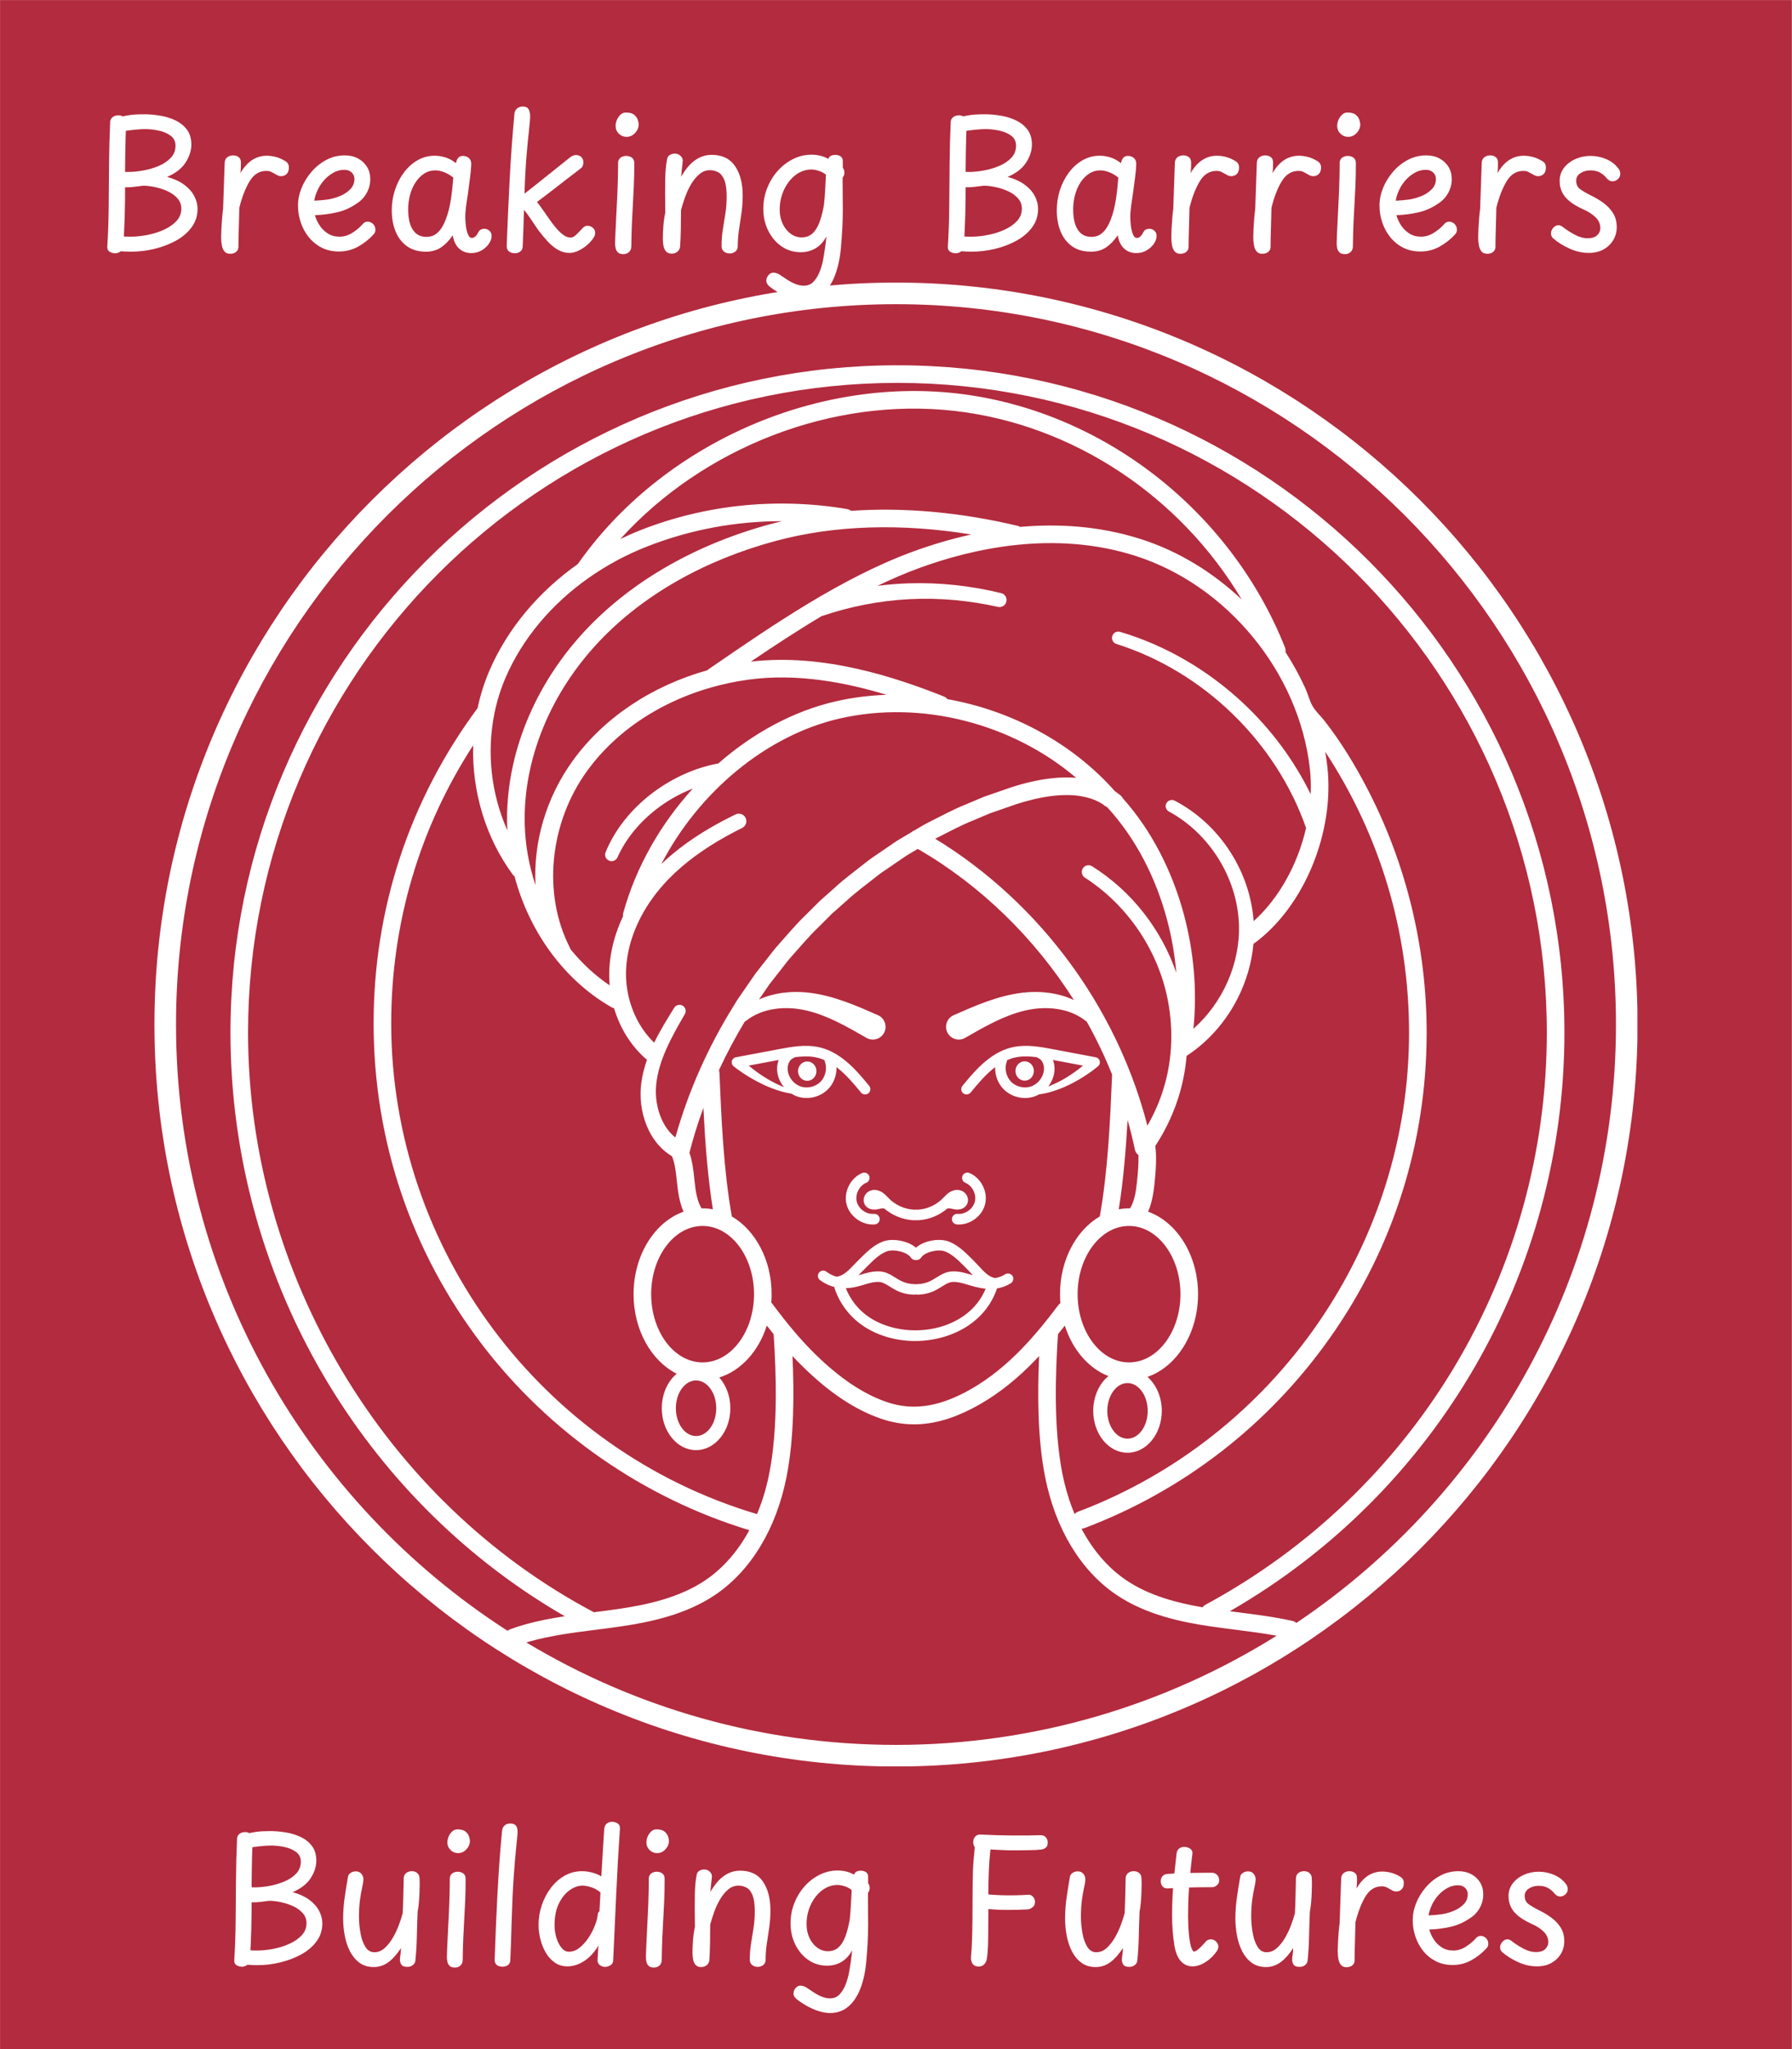 <svg xmlns="http://www.w3.org/2000/svg" xmlns:xlink="http://www.w3.org/1999/xlink" width="2100" zoomAndPan="magnify" viewBox="0 0 1574.88 1800" height="2400" preserveAspectRatio="xMidYMid meet" version="1.0"><rect x="0" y="0" width="1574.88" height="1800" fill="#333333" stroke="none"/><defs><g/><clipPath id="4a1c48c4dd"><path d="M 0 0.07 L 1574.762 0.07 L 1574.762 1799.93 L 0 1799.93 Z M 0 0.07 " clip-rule="nonzero"/></clipPath><clipPath id="86ea7167ec"><path d="M 135.668 248.23 L 1439.07 248.23 L 1439.07 1551.629 L 135.668 1551.629 Z M 135.668 248.23 " clip-rule="nonzero"/></clipPath></defs><g clip-path="url(#4a1c48c4dd)"><path fill="#ffffff" d="M 0 0.07 L 1574.879 0.07 L 1574.879 1799.93 L 0 1799.93 Z M 0 0.07 " fill-opacity="1" fill-rule="nonzero"/><path fill="#b32b3e" d="M 0 0.07 L 1574.879 0.07 L 1574.879 1799.93 L 0 1799.93 Z M 0 0.07 " fill-opacity="1" fill-rule="nonzero"/></g><g clip-path="url(#86ea7167ec)"><path fill="#ffffff" d="M 853.008 959.723 L 853.027 959.699 C 859.633 951.703 866.234 943.852 873.988 937.867 C 874.184 937.715 874.383 937.582 874.578 937.434 C 874.367 944.504 876.926 951.621 881.945 956.738 C 886.902 961.785 893.844 964.531 900.816 964.531 C 903.793 964.531 906.777 964.031 909.613 962.996 C 910.844 962.547 912.023 961.996 913.156 961.367 C 917.195 960.762 921.203 959.918 925.094 958.684 C 929.926 957.141 934.703 955.332 939.254 953.09 C 943.82 950.879 948.262 948.406 952.547 945.68 C 956.859 942.91 960.914 940.07 965.031 936.625 C 965.754 936.02 966.293 935.188 966.523 934.199 C 967.09 931.781 965.59 929.363 963.172 928.797 L 962.707 928.688 L 931.879 922.883 C 921.68 921.07 911.23 918.492 899.852 918.734 C 894.215 918.828 888.363 919.93 882.984 922.027 C 877.574 924.078 872.719 927.141 868.305 930.527 C 859.469 937.375 852.555 945.727 845.859 953.809 L 845.852 953.812 C 844.223 955.789 844.5 958.715 846.477 960.348 C 848.453 961.98 851.379 961.699 853.008 959.723 Z M 925.402 931.113 C 926.98 931.414 928.566 931.715 930.156 932.004 L 951.777 936.074 C 950.52 937.117 949.25 938.148 947.973 939.133 C 944.176 942.043 940.207 944.734 936.102 947.188 C 932.008 949.68 927.691 951.754 923.289 953.602 C 922.617 953.883 921.93 954.129 921.25 954.383 C 924.355 950.379 926.348 945.516 926.734 940.387 C 926.961 937.445 926.52 934.18 925.402 931.113 Z M 884.879 932.309 C 885.016 931.949 885.094 931.582 885.141 931.215 C 889.859 929.211 894.852 928.051 900.098 928.016 C 903.746 927.918 907.465 928.203 911.242 928.691 C 911.641 929.047 912.094 929.352 912.621 929.559 C 916.168 930.957 917.773 935.816 917.477 939.684 C 916.996 946.078 912.453 952.074 906.426 954.273 C 900.398 956.473 893.059 954.805 888.574 950.234 C 884.086 945.66 882.562 938.289 884.879 932.309 Z M 764.875 1045.906 C 768.227 1044.652 772.141 1045.258 775.598 1047.582 C 777.469 1048.832 778.938 1050.375 780.238 1051.734 C 780.594 1052.105 780.949 1052.48 781.309 1052.844 C 786.914 1058.465 794.656 1062.016 802.574 1062.59 L 807.129 1062.59 C 815.047 1062.016 822.793 1058.465 828.398 1052.844 C 828.758 1052.477 829.117 1052.105 829.469 1051.734 C 830.77 1050.375 832.238 1048.832 834.109 1047.578 C 837.562 1045.258 841.473 1044.648 844.832 1045.906 C 847.238 1046.805 849.234 1048.816 850.164 1051.273 C 851.02 1053.551 850.898 1055.926 849.809 1057.961 C 847.918 1061.484 843.734 1063.148 838.891 1062.332 C 838.199 1062.215 837.516 1062.059 836.836 1061.902 C 835.703 1061.641 834.527 1061.375 833.902 1061.512 C 833.465 1061.602 833.035 1061.633 832.602 1061.594 C 825.656 1067.543 816.715 1071.246 807.609 1071.859 C 807.504 1071.867 807.402 1071.871 807.297 1071.871 L 802.41 1071.871 C 802.305 1071.871 802.203 1071.867 802.098 1071.859 C 792.992 1071.242 784.051 1067.543 777.105 1061.594 C 776.68 1061.629 776.242 1061.602 775.805 1061.512 C 775.172 1061.379 774.004 1061.641 772.875 1061.902 C 772.191 1062.059 771.508 1062.215 770.824 1062.332 C 765.969 1063.148 761.785 1061.484 759.902 1057.965 C 758.812 1055.93 758.684 1053.555 759.543 1051.281 C 760.469 1048.816 762.461 1046.809 764.875 1045.906 Z M 892.438 940.797 C 892.438 936.105 896.062 932.305 900.535 932.305 C 905.008 932.305 908.633 936.105 908.633 940.797 C 908.633 945.484 905.008 949.289 900.535 949.289 C 896.062 949.289 892.438 945.484 892.438 940.797 Z M 856.754 1055.539 C 858.34 1049.098 854.5 1041.52 848.371 1038.984 C 846 1038.008 844.875 1035.289 845.852 1032.922 C 846.832 1030.555 849.543 1029.426 851.918 1030.402 C 862.219 1034.66 868.43 1046.93 865.773 1057.754 C 863.266 1067.957 853.16 1075.648 842.711 1075.648 C 842.082 1075.648 841.453 1075.621 840.82 1075.562 C 838.266 1075.332 836.387 1073.074 836.613 1070.523 C 836.844 1067.969 839.086 1066.094 841.656 1066.316 C 848.277 1066.926 855.176 1061.973 856.754 1055.539 Z M 787.434 248.23 C 428.051 248.23 135.672 540.609 135.672 899.992 C 135.672 1259.379 428.051 1551.758 787.434 1551.758 C 1146.82 1551.758 1439.199 1259.379 1439.199 899.992 C 1439.199 540.609 1146.82 248.23 787.434 248.23 Z M 787.434 1532.777 C 668.73 1532.777 557.574 1499.895 462.543 1442.801 C 463.473 1442.523 464.391 1442.223 465.328 1441.961 C 484.133 1436.648 504.164 1434.109 523.535 1431.652 C 531.215 1430.68 539.152 1429.672 546.969 1428.504 C 571.516 1424.824 603.008 1418.348 628.902 1400.715 C 660.113 1379.457 682.246 1342.746 691.23 1297.348 C 697.988 1263.18 697.914 1223.309 696.465 1191.188 C 699.523 1194.465 702.57 1197.594 705.652 1200.613 C 728.855 1223.34 751.176 1238.215 773.883 1246.098 C 783.66 1249.488 793.402 1251.195 803.312 1251.195 C 819.93 1251.195 837.02 1246.398 855.516 1236.691 C 872.242 1227.914 888.574 1215.777 904.059 1200.613 C 907.117 1197.617 910.168 1194.488 913.242 1191.188 C 911.793 1223.301 911.719 1263.172 918.48 1297.348 C 927.465 1342.754 949.602 1379.465 980.809 1400.715 C 1006.699 1418.348 1038.195 1424.824 1062.742 1428.504 C 1070.547 1429.672 1078.473 1430.676 1086.141 1431.648 C 1097.973 1433.148 1110.109 1434.699 1121.984 1436.871 C 1024.859 1497.605 910.188 1532.777 787.434 1532.777 Z M 1059.449 1409.652 C 1058.402 1410.215 1057.559 1411 1056.902 1411.902 C 1035.461 1408.262 1010.141 1401.973 989.512 1387.926 C 973.699 1377.156 960.473 1361.762 950.488 1342.887 C 951.281 1342.852 952.082 1342.711 952.867 1342.418 C 1040.387 1309.398 1115.23 1251.344 1169.305 1174.539 C 1224.609 1095.977 1253.84 1003.492 1253.84 907.086 C 1253.84 832.348 1235.844 758.035 1201.156 691.805 C 1190.379 671.227 1178.27 651.277 1163.898 632.992 C 1160.582 628.777 1156.027 624.688 1153.441 620.035 C 1150.816 615.32 1149.379 609.344 1147.098 604.359 C 1142.102 593.43 1136.285 582.875 1129.746 572.793 C 1129.953 571.465 1129.852 570.078 1129.32 568.742 C 1081.18 447.789 968.016 360.207 841.016 345.621 C 714.551 331.109 580.871 391.293 507.781 495.469 C 473.129 520.012 445.957 552.352 430.117 589.07 C 425.523 599.715 422.059 610.777 419.672 622.059 C 359.887 702.582 328.309 798.16 328.309 898.918 C 328.309 1001.867 361.254 1099.414 423.582 1181.016 C 482.66 1258.355 565.91 1316.102 658.527 1344.164 C 648.629 1362.453 635.648 1377.398 620.191 1387.926 C 596.891 1403.793 567.594 1409.766 544.676 1413.199 C 537.148 1414.328 529.426 1415.309 521.941 1416.254 C 337.262 1318.641 217.965 1118.871 217.965 907.082 C 217.965 592.375 473.996 336.34 788.707 336.34 C 1103.414 336.34 1359.449 592.375 1359.449 907.082 C 1359.449 1117.18 1244.496 1309.75 1059.449 1409.652 Z M 665.285 1330.035 C 475.805 1273.789 343.777 1097.047 343.777 898.922 C 343.777 811.105 368.59 727.363 415.816 654.684 C 414.668 695.008 426.609 735.734 450.723 768.426 C 451.156 769.012 451.668 769.496 452.219 769.922 C 465.105 818.629 496.023 861.27 537.574 884.887 C 538.242 885.266 538.949 885.512 539.664 885.676 C 544.789 902.953 554.469 919.031 568.57 930.984 C 566.297 937.445 564.531 944.156 563.598 951.109 C 561.926 963.82 563.43 976.867 568.363 988.953 C 570.848 994.98 574.262 1000.762 578.746 1005.84 C 582.105 1009.656 586.105 1013.043 590.574 1015.727 C 593.227 1022.199 594.043 1029.844 594.867 1037.859 L 594.984 1038.984 C 595.836 1047.207 597.125 1056.219 600.703 1064.383 C 575.375 1073.445 556.785 1102.492 556.785 1136.852 C 556.785 1168.422 572.48 1195.504 594.676 1206.727 C 586.777 1213.367 581.582 1224.477 581.582 1237.051 C 581.582 1257.344 595.098 1273.852 611.711 1273.852 C 628.328 1273.852 641.844 1257.344 641.844 1237.051 C 641.844 1226.363 638.07 1216.754 632.098 1210.027 C 651.215 1204.113 666.766 1186.895 673.895 1164.438 C 675.938 1167.066 677.945 1169.602 679.914 1172.039 C 682.047 1205.406 683.961 1254.352 676.047 1294.348 C 673.531 1307.074 669.902 1319.027 665.285 1330.035 Z M 434.633 626.004 C 436.816 615.449 440.043 605.117 444.324 595.199 C 459.148 560.836 484.73 530.543 517.418 507.578 C 517.449 507.559 517.48 507.531 517.512 507.508 C 533.215 496.488 550.531 487.137 569.125 479.879 C 606.777 465.18 646.906 457.762 687.387 457.824 C 684.297 458.559 681.211 459.293 678.168 460.109 C 612.598 477.68 556.422 509.598 515.723 552.402 C 469.531 600.988 443.996 663.848 445.672 724.863 C 445.715 726.398 445.797 727.926 445.875 729.453 C 431.414 697.078 427.516 660.363 434.633 626.004 Z M 981.156 565.676 C 1057.957 589.91 1121.566 651.969 1147.855 727.324 C 1140.551 759.215 1124.098 789.152 1101.758 809.168 C 1100.203 787.438 1092.875 766.414 1081.227 748.312 C 1069.121 729.492 1052.285 713.645 1032.348 703.332 C 1029.742 701.984 1026.523 702.969 1025.121 705.562 C 1023.707 708.184 1024.684 711.457 1027.309 712.871 C 1063.293 732.297 1087.613 771.852 1088.859 812.281 C 1089.996 846.672 1074.402 881.121 1048.844 903.707 C 1052.246 870.102 1049.199 836.016 1040.52 803.48 C 1035.336 784.191 1028.125 765.418 1018.789 747.68 C 1010.023 731.023 999.34 715.293 986.734 701.148 C 986.277 700.25 985.641 699.426 984.82 698.738 C 984.402 698.387 983.957 698.07 983.527 697.727 C 983.328 697.562 983.129 697.395 982.918 697.25 C 981.867 696.43 980.801 695.641 979.703 694.887 C 942.047 652.395 888.84 624.125 832.668 614.168 C 831.859 613.16 830.812 612.32 829.527 611.812 C 787.074 594.969 723.707 573.699 659.871 581.195 C 679.938 567.598 700.805 553.879 722.176 541.152 C 722.344 541.105 722.516 541.09 722.688 541.035 C 747.371 532.707 773.16 527.66 799.207 526.34 C 825.254 525.004 851.504 527.395 877.066 533.113 C 880.355 533.848 883.648 531.816 884.449 528.527 C 885.262 525.199 883.223 521.84 879.891 521.027 C 853.422 514.57 826.004 511.527 798.633 512.414 C 789.445 512.699 780.27 513.469 771.145 514.629 C 783.117 508.879 795.16 503.66 807.238 499.219 C 854.895 481.684 926.66 465.547 997.863 488.281 C 1078.551 514.031 1141.59 590.793 1151.156 674.949 C 1152.004 682.418 1152.227 690.016 1151.902 697.645 C 1137.348 667.926 1117.316 641.027 1093.383 618.422 C 1062.539 589.285 1025.078 567.098 984.414 555.035 C 981.512 554.18 978.441 555.797 977.527 558.695 C 976.602 561.625 978.227 564.75 981.156 565.676 Z M 953.449 770.949 C 990.859 794.988 1017.797 834.816 1026.27 878.195 C 1030.535 899.934 1030.523 922.469 1025.816 943.977 C 1022.406 959.742 1016.441 974.891 1008.363 988.828 C 1004.098 972.191 998.758 955.844 992.422 939.895 C 992.422 939.891 992.418 939.883 992.414 939.879 C 979.266 906.781 961.863 875.383 940.859 846.66 C 908.82 802.84 868.336 765.086 821.895 736.777 C 822.953 736.215 824.02 735.66 825.105 735.148 C 834.961 730.215 844.633 724.875 854.906 720.859 L 870.121 714.41 L 885.73 709.012 C 896.125 705.16 906.535 702.254 917.059 700.324 C 927.555 698.488 938.145 697.738 948.172 699.098 C 953.152 699.848 957.984 701.043 962.473 702.891 C 964.949 703.969 967.301 705.254 969.547 706.691 C 970.336 707.539 971.27 708.156 972.281 708.566 C 972.656 708.844 973.02 709.137 973.387 709.422 C 998.508 736.887 1015.844 771.301 1025.57 807.488 C 1029.684 822.867 1032.441 838.645 1033.789 854.52 C 1020.539 816.102 994.176 782.469 959.773 760.953 C 957.031 759.246 953.406 760.051 951.656 762.781 C 949.898 765.531 950.699 769.188 953.449 770.949 Z M 992.25 1196.789 C 967.332 1196.789 947.059 1169.898 947.059 1136.848 C 947.059 1103.797 967.332 1076.906 992.25 1076.906 C 1017.172 1076.906 1037.445 1103.797 1037.445 1136.848 C 1037.445 1169.898 1017.172 1196.789 992.25 1196.789 Z M 1008.668 1239.352 C 1008.668 1252.82 1000.703 1263.777 990.914 1263.777 C 981.125 1263.777 973.164 1252.82 973.164 1239.352 C 973.164 1225.883 981.125 1214.93 990.914 1214.93 C 1000.703 1214.93 1008.668 1225.887 1008.668 1239.352 Z M 983.234 1062.273 C 987.344 1036.227 989.527 1009.883 990.98 983.77 C 993.398 992.348 995.559 1001 997.375 1009.73 L 997.414 1009.93 C 997.801 1011.77 998.863 1013.465 1000.52 1014.621 C 1000.781 1021.785 1000.07 1030.254 999.332 1037.395 C 998.441 1045.98 997.207 1054.82 993.188 1061.465 C 992.875 1061.461 992.566 1061.438 992.25 1061.438 C 989.188 1061.438 986.176 1061.727 983.234 1062.273 Z M 617.453 1196.789 C 592.531 1196.789 572.258 1169.898 572.258 1136.848 C 572.258 1103.797 592.531 1076.906 617.453 1076.906 C 642.371 1076.906 662.645 1103.797 662.645 1136.848 C 662.645 1169.898 642.371 1196.789 617.453 1196.789 Z M 629.465 1237.047 C 629.465 1250.516 621.504 1261.473 611.711 1261.473 C 601.922 1261.473 593.957 1250.516 593.957 1237.047 C 593.957 1223.578 601.922 1212.621 611.711 1212.621 C 621.504 1212.625 629.465 1223.578 629.465 1237.047 Z M 617.453 1061.438 C 617.137 1061.438 616.828 1061.461 616.512 1061.469 C 612.496 1054.82 611.262 1045.98 610.375 1037.395 L 610.258 1036.277 C 609.48 1028.695 608.582 1020.43 605.895 1012.594 C 609.285 999.25 613.434 986.109 618.156 973.172 C 619.621 1002.75 621.809 1032.719 626.473 1062.277 C 623.527 1061.727 620.516 1061.438 617.453 1061.438 Z M 593.625 998.879 C 593.461 998.898 593.297 998.891 593.137 998.918 C 588.262 994.883 584.277 989.461 581.523 983.297 C 577.309 973.938 575.637 963.102 576.68 952.676 C 577.758 941.98 581.16 931.391 585.738 921.137 C 590.316 910.859 596.027 900.887 601.855 890.82 C 603.316 888.289 602.52 885.031 600.023 883.477 C 597.473 881.887 594.117 882.664 592.531 885.215 C 586.391 895.074 580.172 905.113 574.906 915.918 C 562.285 903.852 554.039 886.949 551.242 869.324 C 547.996 849.566 552.129 828.699 560.891 810.191 C 569.66 791.527 583.043 775.156 598.953 761.535 C 614.867 747.855 633.129 736.766 652.242 727.285 C 655.484 725.676 656.84 721.742 655.254 718.477 C 653.66 715.195 649.707 713.824 646.426 715.418 C 626.555 725.066 607.23 736.512 590.016 751.047 C 586.984 753.594 584.059 756.285 581.18 759.039 C 614.02 695.645 673.598 645.793 738.254 631.102 C 810.078 614.777 889.66 635.582 945.781 683.281 C 935.055 682.375 924.516 683.32 914.34 685.094 C 902.762 687.207 891.477 690.398 880.805 694.344 L 864.57 699.969 L 848.762 706.66 C 838.09 710.848 828.051 716.363 817.832 721.492 C 812.977 723.793 808.426 726.637 803.812 729.363 C 802.879 729.695 802.016 730.207 801.258 730.883 L 788.152 738.668 L 774 748.336 C 769.309 751.598 764.473 754.66 760.059 758.297 C 751.105 765.387 741.84 772.105 733.484 779.906 L 720.652 791.262 L 708.527 803.359 C 700.234 811.227 692.906 820.004 685.297 828.516 C 681.402 832.699 677.984 837.277 674.453 841.766 L 663.902 855.262 L 654.164 869.355 C 650.988 874.102 647.523 878.656 644.723 883.645 C 622.457 919.391 605.031 958.223 593.625 998.879 Z M 547.5 804.969 C 538.711 823.527 533.883 844.555 535.797 865.586 C 522.934 856.918 511.371 846.172 501.391 833.883 C 501.25 833.395 501.066 832.914 500.824 832.445 C 476.641 785.5 482.707 723.137 515.914 677.258 C 546.961 634.375 598.703 605.129 657.875 597.023 C 700.152 591.23 742.914 599.332 779.078 610.34 C 764.18 610.867 749.352 612.711 734.824 616.012 C 697.469 624.504 661.711 643.949 631.227 670.691 C 630.973 670.715 630.719 670.711 630.461 670.766 C 608.859 674.98 588.797 684.586 571.738 697.859 C 554.738 711.152 540.5 728.402 532.199 748.617 C 531.047 751.441 532.324 754.703 535.129 755.961 C 537.996 757.25 541.359 755.969 542.648 753.105 L 542.66 753.078 C 550.648 735.305 564.02 720.094 579.828 708.57 C 588.785 702.055 598.602 696.711 608.863 692.707 C 580.625 723.742 558.902 761.445 547.719 801.93 C 547.434 802.953 547.375 803.98 547.5 804.969 Z M 470.598 777.496 C 464.938 760.582 461.641 742.672 461.137 724.438 C 459.574 667.508 483.555 608.688 526.938 563.062 C 565.672 522.32 619.352 491.887 682.172 475.051 C 733.508 461.293 792.137 459.492 853.531 469.535 C 834.465 473.723 817.008 479.137 801.891 484.699 C 739.566 507.625 678.91 549.27 625.395 586.012 L 622.688 587.871 C 622.281 588.148 621.922 588.465 621.59 588.797 C 572.688 602.523 530.707 630.441 503.383 668.188 C 479.797 700.773 468.633 739.809 470.598 777.496 Z M 1002.562 473.539 C 966.258 461.953 929.973 459.867 896.52 462.855 C 895.84 462.441 895.105 462.094 894.289 461.898 C 843.641 449.879 794.109 445.52 747.934 448.742 C 746.953 447.973 745.797 447.406 744.484 447.184 C 683.238 436.828 620.652 443.152 563.5 465.469 C 557.227 467.918 551.125 470.641 545.129 473.523 C 618.008 393.078 731.395 348.602 839.254 360.992 C 943.223 372.934 1037.473 436.121 1091.348 526.695 C 1065.961 502.711 1035.66 484.102 1002.562 473.539 Z M 678.453 1144.891 C 678.266 1144.633 678.039 1144.426 677.824 1144.199 C 678.016 1141.781 678.117 1139.328 678.117 1136.848 C 678.117 1106.652 663.758 1080.555 643.086 1068.523 C 643.066 1068.355 643.078 1068.188 643.047 1068.02 C 635.805 1026.656 634.004 983.762 632.258 942.277 C 632.227 941.508 632.051 940.793 631.812 940.105 C 638.598 925.457 646.199 911.191 654.543 897.359 C 654.922 897.199 655.293 897.008 655.629 896.738 L 655.652 896.719 C 662.891 890.957 671.77 887.609 680.926 886.285 C 690.105 884.957 699.59 885.555 708.613 887.641 C 726.98 891.891 743.957 901.59 761.496 911.699 C 761.836 911.895 762.207 912.086 762.574 912.246 C 768.227 914.734 774.828 912.168 777.316 906.516 C 779.801 900.863 777.238 894.266 771.586 891.777 C 762.273 887.672 752.715 883.449 742.695 879.867 C 732.691 876.293 722.168 873.367 711.281 872.059 C 700.301 870.746 689.129 871.246 678.395 874 C 674.52 874.988 670.699 876.316 667.02 877.969 L 676.363 864.43 L 686.57 851.387 C 689.984 847.043 693.281 842.609 697.059 838.57 C 704.422 830.344 711.496 821.844 719.527 814.242 L 731.25 802.535 L 743.656 791.566 C 751.73 784.008 760.695 777.535 769.344 770.676 C 773.602 767.152 778.277 764.207 782.809 761.059 L 796.473 751.715 L 806.609 745.699 C 862.195 777.91 909.383 824.172 943.785 878.48 C 939.77 876.594 935.574 875.09 931.312 874 C 920.578 871.25 909.406 870.75 898.426 872.062 C 887.539 873.367 877.016 876.293 867.012 879.867 C 856.988 883.449 847.434 887.676 838.121 891.777 C 837.762 891.938 837.391 892.125 837.039 892.324 C 831.691 895.41 829.852 902.25 832.938 907.602 C 836.023 912.949 842.859 914.785 848.211 911.703 C 865.75 901.59 882.723 891.891 901.09 887.645 C 910.117 885.555 919.602 884.961 928.777 886.289 C 937.938 887.609 946.812 890.961 954.051 896.723 L 954.094 896.754 C 954.359 896.965 954.668 897.066 954.961 897.211 C 963.422 912.293 970.918 927.902 977.371 943.934 C 975.645 985.066 973.793 1027.531 966.562 1068.559 C 945.918 1080.605 931.586 1106.684 931.586 1136.852 C 931.586 1139.531 931.703 1142.18 931.922 1144.785 C 931.211 1145.262 930.555 1145.836 930.012 1146.559 C 916.621 1164.438 904.934 1178.102 893.23 1189.562 C 878.824 1203.672 863.715 1214.918 848.324 1222.996 C 822.84 1236.363 800.797 1239.066 778.953 1231.484 C 758.449 1224.371 738.012 1210.656 716.473 1189.562 C 704.289 1177.625 692.562 1163.848 678.453 1144.891 Z M 929.793 1172.02 C 931.77 1169.578 933.773 1167.055 935.809 1164.438 C 942.5 1185.512 956.605 1201.98 974.117 1208.816 C 966.082 1215.434 960.785 1226.648 960.785 1239.352 C 960.785 1259.645 974.301 1276.152 990.914 1276.152 C 1007.531 1276.152 1021.047 1259.645 1021.047 1239.352 C 1021.047 1227.062 1016.07 1216.188 1008.469 1209.5 C 1034.07 1200.66 1052.918 1171.445 1052.918 1136.848 C 1052.918 1102.488 1034.328 1073.441 1009 1064.383 C 1012.578 1056.215 1013.867 1047.207 1014.719 1038.98 C 1015.762 1028.922 1016.711 1016.363 1015.32 1006.656 C 1027.215 988.555 1035.766 968.207 1040.062 946.984 C 1041.379 940.551 1042.281 934.051 1042.844 927.527 C 1042.848 927.523 1042.852 927.523 1042.855 927.52 C 1062.027 915.016 1077.359 897.312 1087.605 877.203 C 1095.234 862.238 1100.09 845.82 1101.605 829.07 C 1101.91 828.906 1102.207 828.73 1102.492 828.523 C 1146.176 796.367 1173.105 731.043 1166.527 673.199 C 1166.039 668.906 1165.414 664.633 1164.668 660.379 C 1212.91 733.699 1238.371 818.66 1238.371 907.082 C 1238.371 1093.152 1121.441 1262.281 947.406 1327.941 C 946.207 1328.395 945.219 1329.133 944.418 1330.023 C 939.801 1319.016 936.172 1307.07 933.656 1294.34 C 925.738 1254.336 927.656 1205.383 929.793 1172.02 Z M 1139.352 1425.637 C 1138.414 1424.82 1137.289 1424.191 1135.992 1423.902 C 1120.113 1420.355 1103.832 1418.293 1088.082 1416.297 C 1085.699 1415.996 1083.27 1415.68 1080.852 1415.367 C 1262.637 1310.738 1374.918 1117.488 1374.918 907.086 C 1374.918 583.844 1111.945 320.871 788.703 320.871 C 465.465 320.871 202.492 583.844 202.492 907.086 C 202.492 1016.207 232.422 1123.133 289.043 1216.312 C 340.602 1301.16 411.977 1371.102 496.312 1419.75 C 484.523 1421.559 472.703 1423.797 461.121 1427.07 C 456.719 1428.316 452.371 1429.719 448.199 1431.246 C 447.367 1431.551 446.641 1432.008 445.992 1432.535 C 270.875 1319.867 154.652 1123.254 154.652 899.992 C 154.652 551.078 438.516 267.211 787.434 267.211 C 1136.352 267.211 1420.215 551.074 1420.215 899.992 C 1420.215 1118.766 1308.609 1311.949 1139.352 1425.637 Z M 752.949 1055.535 C 754.531 1061.977 761.461 1066.934 768.055 1066.316 C 770.582 1066.113 772.859 1067.969 773.09 1070.523 C 773.32 1073.078 771.438 1075.332 768.883 1075.562 C 768.254 1075.621 767.625 1075.648 767 1075.648 C 756.547 1075.648 746.441 1067.957 743.934 1057.754 C 741.273 1046.93 747.492 1034.66 757.789 1030.402 C 760.152 1029.426 762.875 1030.551 763.852 1032.922 C 764.828 1035.289 763.703 1038.008 761.332 1038.984 C 755.207 1041.516 751.367 1049.098 752.949 1055.535 Z M 883.398 1119.383 C 880.531 1121.199 877.578 1122.215 874.496 1122.684 C 874.312 1122.629 874.129 1122.562 873.938 1122.527 C 868.949 1121.672 864.355 1116.688 859.91 1111.859 C 858.488 1110.316 857.098 1108.809 855.715 1107.445 L 853.898 1105.641 C 848.16 1099.934 842.227 1094.027 834.277 1090.785 C 826.082 1087.445 812.547 1089.422 804.992 1095.992 C 797.371 1089.5 783.539 1087.477 775.426 1090.785 C 767.48 1094.027 761.547 1099.934 755.809 1105.645 L 753.992 1107.445 C 752.887 1108.535 751.785 1109.684 750.672 1110.844 C 745.949 1115.766 741.484 1120.422 736.094 1121.344 C 735.828 1121.391 735.578 1121.469 735.336 1121.555 C 732.117 1120.715 729.125 1119.227 726.211 1117.062 C 724.156 1115.527 721.246 1115.961 719.719 1118.02 C 718.191 1120.078 718.621 1122.984 720.68 1124.516 C 724.891 1127.645 729.141 1129.527 733.273 1130.57 C 733.293 1130.98 733.352 1131.395 733.488 1131.805 C 738.062 1145.426 747.199 1157.27 759.227 1165.148 C 772.156 1173.617 788.055 1177.996 804.25 1177.996 C 814.02 1177.996 823.898 1176.398 833.289 1173.145 C 854.496 1165.801 869.742 1151.113 876.227 1131.805 C 876.227 1131.801 876.227 1131.801 876.227 1131.797 C 880.305 1131.148 884.387 1129.746 888.371 1127.223 C 890.539 1125.852 891.184 1122.984 889.809 1120.82 C 888.43 1118.645 885.559 1118.012 883.398 1119.383 Z M 757.367 1117.27 C 758.418 1116.172 759.461 1115.086 760.508 1114.055 L 762.352 1112.227 C 767.68 1106.926 772.711 1101.918 778.934 1099.379 C 785.262 1096.805 797.359 1099.793 800.508 1104.723 C 801.508 1106.285 803.285 1107.031 805.012 1106.809 C 806.734 1107.031 808.516 1106.285 809.512 1104.723 C 812.637 1099.84 824.555 1096.844 830.77 1099.379 C 836.996 1101.918 842.023 1106.922 847.348 1112.223 L 849.199 1114.055 C 850.48 1115.32 851.766 1116.719 853.082 1118.148 C 853.703 1118.824 854.34 1119.512 854.984 1120.199 L 853.746 1119.832 C 846.762 1117.73 838.074 1115.121 830.336 1118.242 C 827.484 1119.402 825 1120.949 822.594 1122.445 C 820.922 1123.488 819.34 1124.469 817.73 1125.262 C 814.121 1127.051 810.078 1127.996 806.043 1127.996 C 805.629 1127.996 805.234 1128.066 804.855 1128.168 C 804.473 1128.066 804.078 1127.996 803.664 1127.996 C 799.629 1127.996 795.586 1127.051 791.977 1125.262 C 790.367 1124.469 788.789 1123.488 787.117 1122.449 C 784.711 1120.949 782.223 1119.402 779.371 1118.246 C 771.641 1115.117 762.949 1117.73 755.965 1119.828 L 754.414 1120.289 C 755.426 1119.281 756.414 1118.266 757.367 1117.27 Z M 830.25 1164.371 C 808.285 1171.98 782.406 1169.238 764.305 1157.379 C 754.844 1151.184 747.512 1142.098 743.344 1131.609 C 748.352 1131.453 752.938 1130.398 756.727 1129.289 L 758.641 1128.719 C 764.516 1126.949 771.176 1124.934 775.887 1126.852 C 777.996 1127.707 780.043 1128.977 782.211 1130.328 C 783.996 1131.438 785.844 1132.586 787.859 1133.586 C 792.742 1136 798.207 1137.277 803.664 1137.277 C 804.078 1137.277 804.473 1137.207 804.852 1137.105 C 805.234 1137.207 805.629 1137.277 806.043 1137.277 C 811.5 1137.277 816.965 1136 821.844 1133.586 C 823.859 1132.59 825.707 1131.441 827.496 1130.324 C 829.66 1128.977 831.711 1127.707 833.816 1126.852 C 838.527 1124.949 845.188 1126.949 851.07 1128.719 L 852.98 1129.289 C 857.176 1130.52 861.645 1131.598 866.23 1132.043 C 860.121 1146.996 847.469 1158.41 830.25 1164.371 Z M 735.125 937.434 C 735.32 937.582 735.523 937.715 735.719 937.867 C 743.473 943.852 750.074 951.703 756.676 959.699 L 756.695 959.723 L 756.703 959.73 C 758.336 961.703 761.262 961.977 763.238 960.344 C 765.211 958.707 765.484 955.781 763.852 953.809 C 757.156 945.727 750.238 937.375 741.402 930.527 C 736.992 927.141 732.137 924.082 726.727 922.027 C 721.348 919.93 715.496 918.828 709.855 918.734 C 698.477 918.492 688.027 921.07 677.832 922.883 L 647.004 928.688 L 646.457 928.82 C 645.527 929.047 644.66 929.574 644.016 930.383 C 642.477 932.32 642.797 935.137 644.734 936.68 C 648.988 940.066 653.176 942.867 657.602 945.598 C 662.004 948.289 666.547 950.73 671.207 952.918 C 675.859 955.121 680.711 956.922 685.621 958.441 C 688.867 959.43 692.188 960.156 695.531 960.711 C 696.98 961.605 698.484 962.41 700.098 962.996 C 702.934 964.035 705.918 964.531 708.895 964.531 C 715.867 964.531 722.809 961.789 727.758 956.738 C 732.777 951.617 735.34 944.5 735.125 937.434 Z M 687.113 954.223 C 682.617 952.281 678.227 950.105 674.047 947.543 C 669.859 945.008 665.816 942.242 661.941 939.262 C 660.602 938.234 659.273 937.156 657.961 936.07 L 679.547 932.004 C 681.141 931.715 682.727 931.414 684.305 931.113 C 683.188 934.18 682.746 937.445 682.969 940.383 C 683.379 945.762 685.57 950.828 688.938 954.938 C 688.328 954.699 687.715 954.477 687.113 954.223 Z M 721.129 950.234 C 716.641 954.816 709.293 956.469 703.277 954.273 C 697.254 952.074 692.711 946.074 692.223 939.684 C 691.934 935.816 693.535 930.957 697.086 929.555 C 697.609 929.348 698.062 929.047 698.461 928.691 C 702.238 928.203 705.957 927.918 709.605 928.016 C 714.855 928.051 719.848 929.207 724.566 931.211 C 724.613 931.578 724.688 931.945 724.828 932.309 C 727.141 938.289 725.621 945.66 721.129 950.234 Z M 717.52 940.926 C 717.52 945.617 713.895 949.422 709.422 949.422 C 704.949 949.422 701.324 945.617 701.324 940.926 C 701.324 936.238 704.949 932.434 709.422 932.434 C 713.895 932.434 717.52 936.238 717.52 940.926 Z M 717.52 940.926 " fill-opacity="1" fill-rule="nonzero"/></g><g fill="#ffffff" fill-opacity="1"><g transform="translate(79.676, 220.927)"><g><path d="M 17.047 -112.781 C 16.941 -114.844 17.535 -116.469 18.828 -117.656 C 20.117 -118.844 21.742 -119.488 23.703 -119.594 C 24.941 -119.695 26.102 -119.539 27.188 -119.125 C 28.27 -118.719 29.195 -118.07 29.969 -117.188 C 30.75 -116.312 31.141 -115.207 31.141 -113.875 C 30.422 -95.789 30.109 -77.66 30.203 -59.484 C 30.305 -41.305 29.789 -23.129 28.656 -4.953 C 28.551 -2.992 27.879 -1.473 26.641 -0.391 C 25.398 0.691 23.906 1.336 22.156 1.547 C 20.188 1.648 18.398 1.238 16.797 0.312 C 15.203 -0.613 14.457 -2.113 14.562 -4.188 C 15.281 -15.645 15.691 -27.441 15.797 -39.578 C 15.898 -51.711 16.004 -63.953 16.109 -76.297 C 16.211 -88.641 16.523 -100.801 17.047 -112.781 Z M 26.344 -105.344 L 26.344 -118.203 C 28.406 -118.828 31.035 -119.367 34.234 -119.828 C 37.441 -120.297 41.727 -120.531 47.094 -120.531 C 51.438 -120.531 56.008 -120.141 60.812 -119.359 C 65.613 -118.586 70.102 -117.219 74.281 -115.25 C 78.469 -113.289 81.875 -110.582 84.5 -107.125 C 87.133 -103.664 88.453 -99.25 88.453 -93.875 C 88.453 -88.719 86.773 -83.504 83.422 -78.234 C 80.066 -72.961 74.617 -68.727 67.078 -65.531 C 72.961 -63.977 77.895 -61.754 81.875 -58.859 C 85.852 -55.973 88.848 -52.672 90.859 -48.953 C 92.867 -45.234 93.875 -41.363 93.875 -37.344 C 93.875 -31.344 92.145 -25.992 88.688 -21.297 C 85.227 -16.598 80.633 -12.672 74.906 -9.516 C 69.176 -6.367 62.875 -3.969 56 -2.312 C 49.133 -0.664 42.297 0.156 35.484 0.156 C 32.273 0.156 29.195 0.023 26.25 -0.234 C 23.312 -0.492 20.961 -0.723 19.203 -0.922 L 20.922 -14.094 C 23.297 -13.688 25.672 -13.406 28.047 -13.25 C 30.422 -13.094 32.691 -13.016 34.859 -13.016 C 39.711 -13.016 44.742 -13.531 49.953 -14.562 C 55.172 -15.594 60.023 -17.141 64.516 -19.203 C 69.016 -21.273 72.656 -23.832 75.438 -26.875 C 78.227 -29.926 79.625 -33.516 79.625 -37.641 C 79.625 -41.148 78.488 -44.172 76.219 -46.703 C 73.945 -49.234 71.082 -51.301 67.625 -52.906 C 64.164 -54.508 60.5 -55.723 56.625 -56.547 C 52.75 -57.367 49.211 -57.781 46.016 -57.781 C 43.016 -57.375 40.379 -57.039 38.109 -56.781 C 35.836 -56.52 33.672 -56.391 31.609 -56.391 C 27.473 -56.391 24.297 -56.906 22.078 -57.938 C 19.859 -58.969 18.75 -60.984 18.75 -63.984 C 18.75 -65.117 18.848 -66.176 19.047 -67.156 C 19.254 -68.133 19.664 -68.957 20.281 -69.625 C 20.906 -70.301 21.738 -70.586 22.781 -70.484 C 24.531 -70.379 26.203 -70.25 27.797 -70.094 C 29.398 -69.945 31.133 -69.875 33 -69.875 C 36.82 -69.875 41.109 -70.285 45.859 -71.109 C 50.609 -71.93 55.148 -73.242 59.484 -75.047 C 63.828 -76.859 67.414 -79.234 70.25 -82.172 C 73.094 -85.117 74.516 -88.711 74.516 -92.953 C 74.516 -96.672 73.094 -99.586 70.25 -101.703 C 67.414 -103.816 63.93 -105.312 59.797 -106.188 C 55.672 -107.07 51.695 -107.516 47.875 -107.516 C 45.707 -107.516 43.203 -107.383 40.359 -107.125 C 37.516 -106.863 34.801 -106.551 32.219 -106.188 C 29.633 -105.832 27.676 -105.551 26.344 -105.344 Z M 26.344 -105.344 "/></g></g></g><g fill="#ffffff" fill-opacity="1"><g transform="translate(182.072, 220.927)"><g><path d="M 15.344 -77.922 C 15.438 -80.086 16.207 -81.711 17.656 -82.797 C 19.102 -83.891 20.812 -84.438 22.781 -84.438 C 24.633 -84.438 26.234 -83.941 27.578 -82.953 C 28.922 -81.973 29.594 -80.453 29.594 -78.391 C 29.594 -77.766 29.594 -76.961 29.594 -75.984 C 29.594 -75.004 29.566 -73.922 29.516 -72.734 C 29.461 -71.547 29.332 -70.227 29.125 -68.781 C 32.125 -73.945 35.555 -77.797 39.422 -80.328 C 43.297 -82.859 47.609 -84.125 52.359 -84.125 C 54.734 -84.125 57.289 -83.785 60.031 -83.109 C 62.77 -82.441 65.582 -81.227 68.469 -79.469 C 69.707 -78.75 70.586 -77.875 71.109 -76.844 C 71.629 -75.812 71.836 -74.57 71.734 -73.125 C 71.629 -70.852 70.93 -69.125 69.641 -67.938 C 68.348 -66.75 66.77 -66.156 64.906 -66.156 C 63.875 -66.156 62.922 -66.359 62.047 -66.766 C 61.172 -67.18 60.316 -67.648 59.484 -68.172 C 58.453 -68.785 57.367 -69.375 56.234 -69.938 C 55.098 -70.508 53.656 -70.797 51.906 -70.797 C 45.812 -70.797 40.93 -67.773 37.266 -61.734 C 33.598 -55.691 30.578 -47.922 28.203 -38.422 C 28.098 -34.91 28.02 -31.629 27.969 -28.578 C 27.914 -25.535 27.836 -22.617 27.734 -19.828 C 27.629 -17.035 27.551 -14.348 27.5 -11.766 C 27.445 -9.191 27.422 -6.664 27.422 -4.188 C 27.422 -2.844 27.082 -1.703 26.406 -0.766 C 25.738 0.16 24.863 0.852 23.781 1.312 C 22.695 1.781 21.535 2.016 20.297 2.016 C 18.023 2.016 16.32 1.344 15.188 0 C 14.051 -1.344 13.273 -3.125 12.859 -5.344 C 12.441 -7.562 12.234 -9.961 12.234 -12.547 C 12.234 -14.609 12.312 -17.188 12.469 -20.281 C 12.625 -23.383 12.832 -26.484 13.094 -29.578 C 13.352 -32.68 13.633 -35.27 13.938 -37.344 Z M 15.344 -77.922 "/></g></g></g><g fill="#ffffff" fill-opacity="1"><g transform="translate(254.105, 220.927)"><g><path d="M 43.688 0 C 38.008 0 32.945 -1.133 28.5 -3.406 C 24.062 -5.676 20.289 -8.75 17.188 -12.625 C 14.094 -16.5 11.742 -20.836 10.141 -25.641 C 8.547 -30.441 7.75 -35.32 7.75 -40.281 C 7.75 -45.551 8.805 -50.766 10.922 -55.922 C 13.035 -61.086 15.977 -65.836 19.75 -70.172 C 23.52 -74.516 27.883 -77.977 32.844 -80.562 C 37.801 -83.145 43.117 -84.438 48.797 -84.438 C 53.242 -84.438 57.145 -83.531 60.5 -81.719 C 63.852 -79.914 66.484 -77.461 68.391 -74.359 C 70.305 -71.266 71.266 -67.648 71.266 -63.516 C 71.266 -59.18 70.176 -55.078 68 -51.203 C 65.832 -47.328 62.789 -44.203 58.875 -41.828 C 53.602 -38.211 47.844 -35.707 41.594 -34.312 C 35.344 -32.914 29.02 -32.113 22.625 -31.906 C 23.445 -28.914 24.785 -25.973 26.641 -23.078 C 28.504 -20.191 30.906 -17.789 33.844 -15.875 C 36.789 -13.969 40.281 -13.016 44.312 -13.016 C 48.133 -13.016 51.828 -14.125 55.391 -16.344 C 58.953 -18.562 62.023 -21.117 64.609 -24.016 C 65.223 -24.836 65.914 -25.406 66.688 -25.719 C 67.469 -26.031 68.219 -26.188 68.938 -26.188 C 70.176 -26.188 71.312 -25.875 72.344 -25.25 C 73.375 -24.633 74.195 -23.805 74.812 -22.766 C 75.438 -21.734 75.75 -20.598 75.75 -19.359 C 75.852 -18.535 75.75 -17.734 75.438 -16.953 C 75.133 -16.18 74.617 -15.438 73.891 -14.719 C 70.078 -10.582 65.613 -7.094 60.5 -4.25 C 55.383 -1.414 49.781 0 43.688 0 Z M 22 -44.625 C 26.133 -44.82 29.957 -45.156 33.469 -45.625 C 36.977 -46.094 40.645 -47.098 44.469 -48.641 C 47.875 -49.984 50.867 -51.922 53.453 -54.453 C 56.035 -56.984 57.328 -60.055 57.328 -63.672 C 57.328 -65.117 56.988 -66.438 56.312 -67.625 C 55.645 -68.812 54.664 -69.789 53.375 -70.562 C 52.082 -71.344 50.398 -71.734 48.328 -71.734 C 45.023 -71.734 41.875 -70.906 38.875 -69.25 C 35.883 -67.594 33.203 -65.445 30.828 -62.812 C 28.453 -60.188 26.516 -57.27 25.016 -54.062 C 23.523 -50.863 22.52 -47.719 22 -44.625 Z M 22 -44.625 "/></g></g></g><g fill="#ffffff" fill-opacity="1"><g transform="translate(336.362, 220.927)"><g><path d="M 7.906 -36.25 C 7.906 -42.344 8.832 -48.254 10.688 -53.984 C 12.551 -59.723 15.188 -64.863 18.594 -69.406 C 22 -73.945 26 -77.535 30.594 -80.172 C 35.188 -82.805 40.223 -84.125 45.703 -84.125 C 48.797 -84.125 51.914 -83.629 55.062 -82.641 C 58.219 -81.66 61.297 -79.984 64.297 -77.609 C 64.805 -79.891 65.551 -81.52 66.531 -82.5 C 67.52 -83.477 68.836 -83.969 70.484 -83.969 C 72.555 -83.969 74.312 -83.32 75.75 -82.031 C 77.195 -80.738 77.867 -78.906 77.766 -76.531 C 77.66 -73.332 77.297 -69.379 76.672 -64.672 C 76.055 -59.973 75.441 -55.301 74.828 -50.656 C 74.617 -49.207 74.305 -47.164 73.891 -44.531 C 73.484 -41.906 73.148 -39.301 72.891 -36.719 C 72.629 -34.133 72.5 -32.066 72.5 -30.516 C 72.5 -28.555 72.656 -26.102 72.969 -23.156 C 73.281 -20.219 73.875 -17.609 74.75 -15.328 C 75.625 -13.055 76.785 -11.922 78.234 -11.922 C 79.367 -11.922 80.398 -12.332 81.328 -13.156 C 82.266 -13.988 83.145 -15.234 83.969 -16.891 C 84.488 -18.023 85.238 -18.82 86.219 -19.281 C 87.195 -19.75 88.203 -19.984 89.234 -19.984 C 90.367 -19.984 91.453 -19.695 92.484 -19.125 C 93.516 -18.562 94.312 -17.789 94.875 -16.812 C 95.445 -15.832 95.688 -14.617 95.594 -13.172 C 95.594 -11.203 94.816 -9.082 93.266 -6.812 C 91.711 -4.539 89.594 -2.602 86.906 -1 C 84.227 0.594 81.18 1.391 77.766 1.391 C 74.879 1.391 72.297 0.77 70.016 -0.469 C 67.742 -1.707 65.883 -3.488 64.438 -5.812 C 63 -8.133 62.02 -10.945 61.5 -14.25 C 58.406 -9.707 55 -6.172 51.281 -3.641 C 47.562 -1.109 43.117 0.156 37.953 0.156 C 31.348 0.156 25.82 -1.414 21.375 -4.562 C 16.938 -7.719 13.582 -12.031 11.312 -17.5 C 9.039 -22.977 7.906 -29.227 7.906 -36.25 Z M 22.312 -36.875 C 22.312 -31.812 22.906 -27.5 24.094 -23.938 C 25.281 -20.375 27.062 -17.633 29.438 -15.719 C 31.812 -13.812 34.805 -12.859 38.422 -12.859 C 41.316 -12.859 43.797 -13.504 45.859 -14.797 C 47.922 -16.086 49.727 -17.867 51.281 -20.141 C 52.832 -22.41 54.176 -25.047 55.312 -28.047 C 56.344 -30.617 57.242 -33.453 58.016 -36.547 C 58.797 -39.648 59.441 -42.879 59.953 -46.234 C 60.473 -49.598 60.883 -52.879 61.188 -56.078 C 61.5 -59.285 61.758 -62.227 61.969 -64.906 C 59.488 -66.977 56.828 -68.555 53.984 -69.641 C 51.148 -70.723 48.598 -71.266 46.328 -71.266 C 42.609 -71.266 39.273 -70.305 36.328 -68.391 C 33.379 -66.484 30.848 -63.898 28.734 -60.641 C 26.617 -57.391 25.02 -53.723 23.938 -49.641 C 22.852 -45.566 22.312 -41.312 22.312 -36.875 Z M 22.312 -36.875 "/></g></g></g><g fill="#ffffff" fill-opacity="1"><g transform="translate(432.716, 220.927)"><g><path d="M 19.359 -121 C 19.566 -122.957 20.344 -124.504 21.688 -125.641 C 23.031 -126.773 24.68 -127.344 26.641 -127.344 C 29.223 -127.344 30.953 -126.539 31.828 -124.938 C 32.711 -123.344 33.156 -121.305 33.156 -118.828 C 33.156 -116.348 32.816 -112.188 32.141 -106.344 C 31.473 -100.508 30.75 -92.973 29.969 -83.734 C 29.195 -74.492 28.609 -63.52 28.203 -50.812 C 28.297 -50.914 29.348 -51.738 31.359 -53.281 C 33.379 -54.832 35.938 -56.848 39.031 -59.328 C 42.133 -61.805 45.469 -64.469 49.031 -67.312 C 52.594 -70.156 56.078 -72.941 59.484 -75.672 C 62.898 -78.41 65.848 -80.766 68.328 -82.734 C 69.148 -83.348 69.973 -83.836 70.797 -84.203 C 71.617 -84.566 72.445 -84.75 73.281 -84.75 C 74.312 -84.75 75.238 -84.594 76.062 -84.281 C 76.895 -83.969 77.594 -83.523 78.156 -82.953 C 78.727 -82.391 79.164 -81.719 79.469 -80.938 C 79.781 -80.164 79.938 -79.316 79.938 -78.391 C 79.938 -77.359 79.781 -76.375 79.469 -75.438 C 79.164 -74.508 78.598 -73.738 77.766 -73.125 C 76.223 -71.883 74.188 -70.305 71.656 -68.391 C 69.125 -66.484 66.359 -64.367 63.359 -62.047 C 60.367 -59.723 57.348 -57.375 54.297 -55 C 51.254 -52.625 48.414 -50.453 45.781 -48.484 C 43.145 -46.523 40.945 -44.875 39.188 -43.531 C 40.844 -41.469 42.832 -38.754 45.156 -35.391 C 47.477 -32.035 49.773 -28.758 52.047 -25.562 C 53.805 -23.188 55.641 -20.961 57.547 -18.891 C 59.461 -16.828 61.348 -15.203 63.203 -14.016 C 65.066 -12.828 66.875 -12.234 68.625 -12.234 C 70.281 -12.234 71.957 -13.062 73.656 -14.719 C 75.363 -16.375 76.836 -17.867 78.078 -19.203 C 78.898 -20.242 79.75 -21.07 80.625 -21.688 C 81.508 -22.312 82.469 -22.625 83.5 -22.625 C 84.633 -22.625 85.719 -22.363 86.75 -21.844 C 87.789 -21.32 88.645 -20.598 89.312 -19.672 C 89.977 -18.742 90.312 -17.609 90.312 -16.266 C 90.312 -15.023 89.926 -13.758 89.156 -12.469 C 88.383 -11.176 87.379 -9.859 86.141 -8.516 C 84.691 -6.867 82.93 -5.297 80.859 -3.797 C 78.797 -2.297 76.629 -1.082 74.359 -0.156 C 72.086 0.77 69.867 1.234 67.703 1.234 C 63.984 1.234 60.492 0.254 57.234 -1.703 C 53.984 -3.66 50.961 -6.188 48.172 -9.281 C 45.391 -12.383 42.707 -15.645 40.125 -19.062 C 37.645 -22.676 35.395 -26.004 33.375 -29.047 C 31.363 -32.098 29.484 -34.602 27.734 -36.562 C 27.629 -31.082 27.473 -25.734 27.266 -20.516 C 27.055 -15.305 26.848 -10.066 26.641 -4.797 C 26.641 -2.629 25.941 -1.031 24.547 0 C 23.16 1.031 21.535 1.547 19.672 1.547 C 17.711 1.547 16.035 1.031 14.641 0 C 13.242 -1.031 12.547 -2.629 12.547 -4.797 C 13.273 -24.316 14.156 -43.891 15.188 -63.516 C 16.219 -83.141 17.609 -102.301 19.359 -121 Z M 19.359 -121 "/></g></g></g><g fill="#ffffff" fill-opacity="1"><g transform="translate(527.057, 220.927)"><g><path d="M 16.109 -77.609 C 16.109 -79.055 16.441 -80.242 17.109 -81.172 C 17.785 -82.109 18.664 -82.805 19.75 -83.266 C 20.832 -83.734 21.941 -83.969 23.078 -83.969 C 25.148 -83.969 26.879 -83.453 28.266 -82.422 C 29.66 -81.391 30.359 -79.785 30.359 -77.609 C 30.359 -70.18 30.227 -63.57 29.969 -57.781 C 29.719 -52 29.438 -46.473 29.125 -41.203 C 28.812 -35.941 28.523 -30.391 28.266 -24.547 C 28.016 -18.711 27.836 -11.977 27.734 -4.344 C 27.734 -2.375 27.062 -0.77 25.719 0.469 C 24.375 1.707 22.723 2.328 20.766 2.328 C 18.691 2.328 17.141 1.859 16.109 0.922 C 15.078 -0.004 14.379 -1.188 14.016 -2.625 C 13.66 -4.07 13.484 -5.57 13.484 -7.125 C 13.484 -8.051 13.555 -10.32 13.703 -13.938 C 13.859 -17.551 14.066 -22.02 14.328 -27.344 C 14.586 -32.664 14.867 -38.348 15.172 -44.391 C 15.484 -50.43 15.719 -56.344 15.875 -62.125 C 16.031 -67.906 16.109 -73.066 16.109 -77.609 Z M 13.938 -110.297 C 13.938 -112.055 14.32 -113.836 15.094 -115.641 C 15.875 -117.453 16.938 -118.977 18.281 -120.219 C 19.625 -121.457 21.172 -122.078 22.922 -122.078 C 26.234 -122.078 28.688 -121.406 30.281 -120.062 C 31.883 -118.719 32.941 -117.219 33.453 -115.562 C 33.973 -113.914 34.234 -112.629 34.234 -111.703 C 34.234 -108.91 33.176 -106.379 31.062 -104.109 C 28.945 -101.836 26.441 -100.703 23.547 -100.703 C 20.961 -100.703 18.711 -101.629 16.797 -103.484 C 14.891 -105.348 13.938 -107.617 13.938 -110.297 Z M 13.938 -110.297 "/></g></g></g><g fill="#ffffff" fill-opacity="1"><g transform="translate(570.431, 220.927)"><g><path d="M 15.797 -81.031 C 16.109 -82.781 16.938 -84.039 18.281 -84.812 C 19.625 -85.594 21.07 -85.984 22.625 -85.984 C 24.477 -85.984 26.102 -85.363 27.5 -84.125 C 28.895 -82.883 29.594 -81.438 29.594 -79.781 C 29.594 -79.27 29.488 -78.188 29.281 -76.531 C 29.07 -74.875 28.863 -73.066 28.656 -71.109 C 28.445 -69.148 28.297 -67.344 28.203 -65.688 C 30.266 -69.406 32.609 -72.707 35.234 -75.594 C 37.867 -78.488 40.836 -80.758 44.141 -82.406 C 47.453 -84.062 51.07 -84.891 55 -84.891 C 64.188 -84.891 71.023 -81.609 75.516 -75.047 C 80.016 -68.492 82.266 -59.848 82.266 -49.109 C 82.266 -43.836 81.898 -38.695 81.172 -33.688 C 80.453 -28.688 79.727 -23.785 79 -18.984 C 78.281 -14.18 77.922 -9.398 77.922 -4.641 C 77.922 -2.68 77.223 -1.133 75.828 0 C 74.441 1.133 72.766 1.703 70.797 1.703 C 68.836 1.703 67.16 1.133 65.766 0 C 64.367 -1.133 63.672 -2.734 63.672 -4.797 C 63.672 -9.859 64.055 -14.711 64.828 -19.359 C 65.609 -24.016 66.359 -28.719 67.078 -33.469 C 67.805 -38.219 68.172 -43.172 68.172 -48.328 C 68.172 -54.523 67.523 -59.273 66.234 -62.578 C 64.941 -65.891 63.18 -68.191 60.953 -69.484 C 58.734 -70.773 56.234 -71.422 53.453 -71.422 C 49.941 -71.422 46.789 -70.207 44 -67.781 C 41.207 -65.352 38.754 -62.305 36.641 -58.641 C 34.523 -54.973 32.77 -51.125 31.375 -47.094 C 29.977 -43.062 28.867 -39.5 28.047 -36.406 C 28.047 -30.727 27.992 -25.176 27.891 -19.75 C 27.785 -14.332 27.578 -9.25 27.266 -4.5 C 27.16 -2.738 26.438 -1.238 25.094 0 C 23.75 1.238 21.992 1.859 19.828 1.859 C 17.766 1.859 16.164 1.266 15.031 0.078 C 13.895 -1.109 13.117 -2.68 12.703 -4.641 C 12.285 -6.609 12.078 -8.727 12.078 -11 C 12.078 -14.613 12.234 -18.43 12.547 -22.453 C 12.859 -26.484 13.426 -30.41 14.25 -34.234 C 14.145 -40.117 14.094 -45.383 14.094 -50.031 C 14.094 -54.688 14.117 -58.848 14.172 -62.516 C 14.223 -66.18 14.379 -69.508 14.641 -72.5 C 14.898 -75.5 15.285 -78.344 15.797 -81.031 Z M 15.797 -81.031 "/></g></g></g><g fill="#ffffff" fill-opacity="1"><g transform="translate(663.532, 220.927)"><g><path d="M 7.281 -37.484 C 7.281 -43.891 8.414 -49.957 10.688 -55.688 C 12.957 -61.426 16.055 -66.488 19.984 -70.875 C 23.91 -75.258 28.426 -78.719 33.531 -81.25 C 38.645 -83.781 43.992 -85.047 49.578 -85.047 C 52.16 -85.047 54.691 -84.758 57.172 -84.188 C 59.648 -83.625 62.078 -82.672 64.453 -81.328 C 64.961 -82.773 65.785 -83.727 66.922 -84.188 C 68.055 -84.656 69.141 -84.891 70.172 -84.891 C 72.242 -84.891 73.926 -84.453 75.219 -83.578 C 76.508 -82.703 77.156 -81.234 77.156 -79.172 L 77.156 -73.594 C 77.664 -72.863 78.023 -72.16 78.234 -71.484 C 78.441 -70.816 78.547 -70.07 78.547 -69.25 C 78.547 -67.594 78.031 -66.145 77 -64.906 L 77 -60.734 C 77 -56.805 77.023 -52.852 77.078 -48.875 C 77.129 -44.895 77.156 -40.789 77.156 -36.562 C 77.156 -30.988 77 -25.359 76.688 -19.672 C 76.375 -13.992 75.961 -8.363 75.453 -2.781 C 74.617 6.301 72.859 14.301 70.172 21.219 C 67.492 28.145 63.879 33.539 59.328 37.406 C 54.785 41.281 49.312 43.219 42.906 43.219 C 40.125 43.219 37.129 42.781 33.922 41.906 C 30.723 41.031 27.367 39.688 23.859 37.875 C 20.348 36.07 16.734 33.773 13.016 30.984 C 12.086 30.266 11.336 29.438 10.766 28.5 C 10.203 27.57 9.922 26.594 9.922 25.562 C 9.922 24.531 10.176 23.5 10.688 22.469 C 11.207 21.438 11.93 20.531 12.859 19.75 C 13.785 18.977 14.922 18.594 16.266 18.594 C 17.297 18.594 18.406 18.82 19.594 19.281 C 20.781 19.75 21.891 20.395 22.922 21.219 C 24.891 22.562 26.984 23.93 29.203 25.328 C 31.422 26.723 33.691 27.859 36.016 28.734 C 38.336 29.617 40.633 30.062 42.906 30.062 C 46.426 30.062 49.32 28.82 51.594 26.344 C 53.863 23.863 55.695 20.766 57.094 17.047 C 58.488 13.328 59.492 9.609 60.109 5.891 C 60.629 2.785 61.039 0.227 61.344 -1.781 C 61.656 -3.789 61.914 -5.648 62.125 -7.359 C 62.332 -9.066 62.539 -11.004 62.75 -13.172 C 60.062 -8.316 56.781 -4.801 52.906 -2.625 C 49.031 -0.457 44.82 0.625 40.281 0.625 C 33.875 0.625 28.191 -1.102 23.234 -4.562 C 18.273 -8.031 14.375 -12.656 11.531 -18.438 C 8.695 -24.219 7.281 -30.566 7.281 -37.484 Z M 40.906 -12.391 C 44.719 -12.391 47.891 -13.523 50.422 -15.797 C 52.953 -18.066 55.02 -21.344 56.625 -25.625 C 58.227 -29.914 59.547 -35.008 60.578 -40.906 C 60.785 -42.445 60.988 -44.562 61.188 -47.25 C 61.395 -49.938 61.578 -52.723 61.734 -55.609 C 61.891 -58.504 62.02 -61.062 62.125 -63.281 C 62.227 -65.5 62.281 -66.922 62.281 -67.547 C 60.312 -69.098 58.141 -70.234 55.766 -70.953 C 53.391 -71.672 51.328 -72.031 49.578 -72.031 C 45.754 -72.031 42.16 -71.102 38.797 -69.25 C 35.441 -67.395 32.473 -64.812 29.891 -61.5 C 27.316 -58.195 25.305 -54.426 23.859 -50.188 C 22.41 -45.957 21.688 -41.52 21.688 -36.875 C 21.688 -32.227 22.562 -28.047 24.312 -24.328 C 26.07 -20.609 28.422 -17.688 31.359 -15.562 C 34.305 -13.445 37.488 -12.391 40.906 -12.391 Z M 40.906 -12.391 "/></g></g></g><g fill="#ffffff" fill-opacity="1"><g transform="translate(752.761, 220.927)"><g/></g></g><g fill="#ffffff" fill-opacity="1"><g transform="translate(818.442, 220.927)"><g><path d="M 17.047 -112.781 C 16.941 -114.844 17.535 -116.469 18.828 -117.656 C 20.117 -118.844 21.742 -119.488 23.703 -119.594 C 24.941 -119.695 26.102 -119.539 27.188 -119.125 C 28.27 -118.719 29.195 -118.07 29.969 -117.188 C 30.75 -116.312 31.141 -115.207 31.141 -113.875 C 30.422 -95.789 30.109 -77.66 30.203 -59.484 C 30.305 -41.305 29.789 -23.129 28.656 -4.953 C 28.551 -2.992 27.879 -1.473 26.641 -0.391 C 25.398 0.691 23.906 1.336 22.156 1.547 C 20.188 1.648 18.398 1.238 16.797 0.312 C 15.203 -0.613 14.457 -2.113 14.562 -4.188 C 15.281 -15.645 15.691 -27.441 15.797 -39.578 C 15.898 -51.711 16.004 -63.953 16.109 -76.297 C 16.211 -88.641 16.523 -100.801 17.047 -112.781 Z M 26.344 -105.344 L 26.344 -118.203 C 28.406 -118.828 31.035 -119.367 34.234 -119.828 C 37.441 -120.297 41.727 -120.531 47.094 -120.531 C 51.438 -120.531 56.008 -120.141 60.812 -119.359 C 65.613 -118.586 70.102 -117.219 74.281 -115.25 C 78.469 -113.289 81.875 -110.582 84.5 -107.125 C 87.133 -103.664 88.453 -99.25 88.453 -93.875 C 88.453 -88.719 86.773 -83.504 83.422 -78.234 C 80.066 -72.961 74.617 -68.727 67.078 -65.531 C 72.961 -63.977 77.895 -61.754 81.875 -58.859 C 85.852 -55.973 88.848 -52.672 90.859 -48.953 C 92.867 -45.234 93.875 -41.363 93.875 -37.344 C 93.875 -31.344 92.145 -25.992 88.688 -21.297 C 85.227 -16.598 80.633 -12.672 74.906 -9.516 C 69.176 -6.367 62.875 -3.969 56 -2.312 C 49.133 -0.664 42.297 0.156 35.484 0.156 C 32.273 0.156 29.195 0.023 26.25 -0.234 C 23.312 -0.492 20.961 -0.723 19.203 -0.922 L 20.922 -14.094 C 23.297 -13.688 25.672 -13.406 28.047 -13.25 C 30.422 -13.094 32.691 -13.016 34.859 -13.016 C 39.711 -13.016 44.742 -13.531 49.953 -14.562 C 55.172 -15.594 60.023 -17.141 64.516 -19.203 C 69.016 -21.273 72.656 -23.832 75.438 -26.875 C 78.227 -29.926 79.625 -33.516 79.625 -37.641 C 79.625 -41.148 78.488 -44.172 76.219 -46.703 C 73.945 -49.234 71.082 -51.301 67.625 -52.906 C 64.164 -54.508 60.5 -55.723 56.625 -56.547 C 52.75 -57.367 49.211 -57.781 46.016 -57.781 C 43.016 -57.375 40.379 -57.039 38.109 -56.781 C 35.836 -56.52 33.672 -56.391 31.609 -56.391 C 27.473 -56.391 24.297 -56.906 22.078 -57.938 C 19.859 -58.969 18.75 -60.984 18.75 -63.984 C 18.75 -65.117 18.848 -66.176 19.047 -67.156 C 19.254 -68.133 19.664 -68.957 20.281 -69.625 C 20.906 -70.301 21.738 -70.586 22.781 -70.484 C 24.531 -70.379 26.203 -70.25 27.797 -70.094 C 29.398 -69.945 31.133 -69.875 33 -69.875 C 36.82 -69.875 41.109 -70.285 45.859 -71.109 C 50.609 -71.93 55.148 -73.242 59.484 -75.047 C 63.828 -76.859 67.414 -79.234 70.25 -82.172 C 73.094 -85.117 74.516 -88.711 74.516 -92.953 C 74.516 -96.672 73.094 -99.586 70.25 -101.703 C 67.414 -103.816 63.93 -105.312 59.797 -106.188 C 55.672 -107.07 51.695 -107.516 47.875 -107.516 C 45.707 -107.516 43.203 -107.383 40.359 -107.125 C 37.516 -106.863 34.801 -106.551 32.219 -106.188 C 29.633 -105.832 27.676 -105.551 26.344 -105.344 Z M 26.344 -105.344 "/></g></g></g><g fill="#ffffff" fill-opacity="1"><g transform="translate(920.838, 220.927)"><g><path d="M 7.906 -36.25 C 7.906 -42.344 8.832 -48.254 10.688 -53.984 C 12.551 -59.723 15.188 -64.863 18.594 -69.406 C 22 -73.945 26 -77.535 30.594 -80.172 C 35.188 -82.805 40.223 -84.125 45.703 -84.125 C 48.797 -84.125 51.914 -83.629 55.062 -82.641 C 58.219 -81.66 61.297 -79.984 64.297 -77.609 C 64.805 -79.891 65.551 -81.52 66.531 -82.5 C 67.52 -83.477 68.836 -83.969 70.484 -83.969 C 72.555 -83.969 74.312 -83.32 75.75 -82.031 C 77.195 -80.738 77.867 -78.906 77.766 -76.531 C 77.66 -73.332 77.297 -69.379 76.672 -64.672 C 76.055 -59.973 75.441 -55.301 74.828 -50.656 C 74.617 -49.207 74.305 -47.164 73.891 -44.531 C 73.484 -41.906 73.148 -39.301 72.891 -36.719 C 72.629 -34.133 72.5 -32.066 72.5 -30.516 C 72.5 -28.555 72.656 -26.102 72.969 -23.156 C 73.281 -20.219 73.875 -17.609 74.75 -15.328 C 75.625 -13.055 76.785 -11.922 78.234 -11.922 C 79.367 -11.922 80.398 -12.332 81.328 -13.156 C 82.266 -13.988 83.145 -15.234 83.969 -16.891 C 84.488 -18.023 85.238 -18.82 86.219 -19.281 C 87.195 -19.75 88.203 -19.984 89.234 -19.984 C 90.367 -19.984 91.453 -19.695 92.484 -19.125 C 93.516 -18.562 94.312 -17.789 94.875 -16.812 C 95.445 -15.832 95.688 -14.617 95.594 -13.172 C 95.594 -11.203 94.816 -9.082 93.266 -6.812 C 91.711 -4.539 89.594 -2.602 86.906 -1 C 84.227 0.594 81.18 1.391 77.766 1.391 C 74.879 1.391 72.297 0.77 70.016 -0.469 C 67.742 -1.707 65.883 -3.488 64.438 -5.812 C 63 -8.133 62.02 -10.945 61.5 -14.25 C 58.406 -9.707 55 -6.172 51.281 -3.641 C 47.562 -1.109 43.117 0.156 37.953 0.156 C 31.348 0.156 25.82 -1.414 21.375 -4.562 C 16.938 -7.719 13.582 -12.031 11.312 -17.5 C 9.039 -22.977 7.906 -29.227 7.906 -36.25 Z M 22.312 -36.875 C 22.312 -31.812 22.906 -27.5 24.094 -23.938 C 25.281 -20.375 27.062 -17.633 29.438 -15.719 C 31.812 -13.812 34.805 -12.859 38.422 -12.859 C 41.316 -12.859 43.797 -13.504 45.859 -14.797 C 47.922 -16.086 49.727 -17.867 51.281 -20.141 C 52.832 -22.41 54.176 -25.047 55.312 -28.047 C 56.344 -30.617 57.242 -33.453 58.016 -36.547 C 58.797 -39.648 59.441 -42.879 59.953 -46.234 C 60.473 -49.598 60.883 -52.879 61.188 -56.078 C 61.5 -59.285 61.758 -62.227 61.969 -64.906 C 59.488 -66.977 56.828 -68.555 53.984 -69.641 C 51.148 -70.723 48.598 -71.266 46.328 -71.266 C 42.609 -71.266 39.273 -70.305 36.328 -68.391 C 33.379 -66.484 30.848 -63.898 28.734 -60.641 C 26.617 -57.391 25.02 -53.723 23.938 -49.641 C 22.852 -45.566 22.312 -41.312 22.312 -36.875 Z M 22.312 -36.875 "/></g></g></g><g fill="#ffffff" fill-opacity="1"><g transform="translate(1017.192, 220.927)"><g><path d="M 15.344 -77.922 C 15.438 -80.086 16.207 -81.711 17.656 -82.797 C 19.102 -83.891 20.812 -84.438 22.781 -84.438 C 24.633 -84.438 26.234 -83.941 27.578 -82.953 C 28.922 -81.973 29.594 -80.453 29.594 -78.391 C 29.594 -77.766 29.594 -76.961 29.594 -75.984 C 29.594 -75.004 29.566 -73.922 29.516 -72.734 C 29.461 -71.547 29.332 -70.227 29.125 -68.781 C 32.125 -73.945 35.555 -77.797 39.422 -80.328 C 43.297 -82.859 47.609 -84.125 52.359 -84.125 C 54.734 -84.125 57.289 -83.785 60.031 -83.109 C 62.77 -82.441 65.582 -81.227 68.469 -79.469 C 69.707 -78.75 70.586 -77.875 71.109 -76.844 C 71.629 -75.812 71.836 -74.57 71.734 -73.125 C 71.629 -70.852 70.93 -69.125 69.641 -67.938 C 68.348 -66.75 66.77 -66.156 64.906 -66.156 C 63.875 -66.156 62.922 -66.359 62.047 -66.766 C 61.172 -67.18 60.316 -67.648 59.484 -68.172 C 58.453 -68.785 57.367 -69.375 56.234 -69.938 C 55.098 -70.508 53.656 -70.797 51.906 -70.797 C 45.812 -70.797 40.93 -67.773 37.266 -61.734 C 33.598 -55.691 30.578 -47.922 28.203 -38.422 C 28.098 -34.91 28.02 -31.629 27.969 -28.578 C 27.914 -25.535 27.836 -22.617 27.734 -19.828 C 27.629 -17.035 27.551 -14.348 27.5 -11.766 C 27.445 -9.191 27.422 -6.664 27.422 -4.188 C 27.422 -2.844 27.082 -1.703 26.406 -0.766 C 25.738 0.16 24.863 0.852 23.781 1.312 C 22.695 1.781 21.535 2.016 20.297 2.016 C 18.023 2.016 16.32 1.344 15.188 0 C 14.051 -1.344 13.273 -3.125 12.859 -5.344 C 12.441 -7.562 12.234 -9.961 12.234 -12.547 C 12.234 -14.609 12.312 -17.188 12.469 -20.281 C 12.625 -23.383 12.832 -26.484 13.094 -29.578 C 13.352 -32.68 13.633 -35.27 13.938 -37.344 Z M 15.344 -77.922 "/></g></g></g><g fill="#ffffff" fill-opacity="1"><g transform="translate(1089.225, 220.927)"><g><path d="M 15.344 -77.922 C 15.438 -80.086 16.207 -81.711 17.656 -82.797 C 19.102 -83.891 20.812 -84.438 22.781 -84.438 C 24.633 -84.438 26.234 -83.941 27.578 -82.953 C 28.922 -81.973 29.594 -80.453 29.594 -78.391 C 29.594 -77.766 29.594 -76.961 29.594 -75.984 C 29.594 -75.004 29.566 -73.922 29.516 -72.734 C 29.461 -71.547 29.332 -70.227 29.125 -68.781 C 32.125 -73.945 35.555 -77.797 39.422 -80.328 C 43.297 -82.859 47.609 -84.125 52.359 -84.125 C 54.734 -84.125 57.289 -83.785 60.031 -83.109 C 62.77 -82.441 65.582 -81.227 68.469 -79.469 C 69.707 -78.75 70.586 -77.875 71.109 -76.844 C 71.629 -75.812 71.836 -74.57 71.734 -73.125 C 71.629 -70.852 70.93 -69.125 69.641 -67.938 C 68.348 -66.75 66.77 -66.156 64.906 -66.156 C 63.875 -66.156 62.922 -66.359 62.047 -66.766 C 61.172 -67.18 60.316 -67.648 59.484 -68.172 C 58.453 -68.785 57.367 -69.375 56.234 -69.938 C 55.098 -70.508 53.656 -70.797 51.906 -70.797 C 45.812 -70.797 40.93 -67.773 37.266 -61.734 C 33.598 -55.691 30.578 -47.922 28.203 -38.422 C 28.098 -34.91 28.02 -31.629 27.969 -28.578 C 27.914 -25.535 27.836 -22.617 27.734 -19.828 C 27.629 -17.035 27.551 -14.348 27.5 -11.766 C 27.445 -9.191 27.422 -6.664 27.422 -4.188 C 27.422 -2.844 27.082 -1.703 26.406 -0.766 C 25.738 0.16 24.863 0.852 23.781 1.312 C 22.695 1.781 21.535 2.016 20.297 2.016 C 18.023 2.016 16.32 1.344 15.188 0 C 14.051 -1.344 13.273 -3.125 12.859 -5.344 C 12.441 -7.562 12.234 -9.961 12.234 -12.547 C 12.234 -14.609 12.312 -17.188 12.469 -20.281 C 12.625 -23.383 12.832 -26.484 13.094 -29.578 C 13.352 -32.68 13.633 -35.27 13.938 -37.344 Z M 15.344 -77.922 "/></g></g></g><g fill="#ffffff" fill-opacity="1"><g transform="translate(1161.258, 220.927)"><g><path d="M 16.109 -77.609 C 16.109 -79.055 16.441 -80.242 17.109 -81.172 C 17.785 -82.109 18.664 -82.805 19.75 -83.266 C 20.832 -83.734 21.941 -83.969 23.078 -83.969 C 25.148 -83.969 26.879 -83.453 28.266 -82.422 C 29.66 -81.391 30.359 -79.785 30.359 -77.609 C 30.359 -70.18 30.227 -63.57 29.969 -57.781 C 29.719 -52 29.438 -46.473 29.125 -41.203 C 28.812 -35.941 28.523 -30.391 28.266 -24.547 C 28.016 -18.711 27.836 -11.977 27.734 -4.344 C 27.734 -2.375 27.062 -0.77 25.719 0.469 C 24.375 1.707 22.723 2.328 20.766 2.328 C 18.691 2.328 17.141 1.859 16.109 0.922 C 15.078 -0.004 14.379 -1.188 14.016 -2.625 C 13.66 -4.07 13.484 -5.57 13.484 -7.125 C 13.484 -8.051 13.555 -10.32 13.703 -13.938 C 13.859 -17.551 14.066 -22.02 14.328 -27.344 C 14.586 -32.664 14.867 -38.348 15.172 -44.391 C 15.484 -50.43 15.719 -56.344 15.875 -62.125 C 16.031 -67.906 16.109 -73.066 16.109 -77.609 Z M 13.938 -110.297 C 13.938 -112.055 14.32 -113.836 15.094 -115.641 C 15.875 -117.453 16.938 -118.977 18.281 -120.219 C 19.625 -121.457 21.172 -122.078 22.922 -122.078 C 26.234 -122.078 28.688 -121.406 30.281 -120.062 C 31.883 -118.719 32.941 -117.219 33.453 -115.562 C 33.973 -113.914 34.234 -112.629 34.234 -111.703 C 34.234 -108.91 33.176 -106.379 31.062 -104.109 C 28.945 -101.836 26.441 -100.703 23.547 -100.703 C 20.961 -100.703 18.711 -101.629 16.797 -103.484 C 14.891 -105.348 13.938 -107.617 13.938 -110.297 Z M 13.938 -110.297 "/></g></g></g><g fill="#ffffff" fill-opacity="1"><g transform="translate(1204.633, 220.927)"><g><path d="M 43.688 0 C 38.008 0 32.945 -1.133 28.5 -3.406 C 24.062 -5.676 20.289 -8.75 17.188 -12.625 C 14.094 -16.5 11.742 -20.836 10.141 -25.641 C 8.547 -30.441 7.75 -35.32 7.75 -40.281 C 7.75 -45.551 8.805 -50.766 10.922 -55.922 C 13.035 -61.086 15.977 -65.836 19.75 -70.172 C 23.52 -74.516 27.883 -77.977 32.844 -80.562 C 37.801 -83.145 43.117 -84.438 48.797 -84.438 C 53.242 -84.438 57.145 -83.531 60.5 -81.719 C 63.852 -79.914 66.484 -77.461 68.391 -74.359 C 70.305 -71.266 71.266 -67.648 71.266 -63.516 C 71.266 -59.18 70.176 -55.078 68 -51.203 C 65.832 -47.328 62.789 -44.203 58.875 -41.828 C 53.602 -38.211 47.844 -35.707 41.594 -34.312 C 35.344 -32.914 29.02 -32.113 22.625 -31.906 C 23.445 -28.914 24.785 -25.973 26.641 -23.078 C 28.504 -20.191 30.906 -17.789 33.844 -15.875 C 36.789 -13.969 40.281 -13.016 44.312 -13.016 C 48.133 -13.016 51.828 -14.125 55.391 -16.344 C 58.953 -18.562 62.023 -21.117 64.609 -24.016 C 65.223 -24.836 65.914 -25.406 66.688 -25.719 C 67.469 -26.031 68.219 -26.188 68.938 -26.188 C 70.176 -26.188 71.312 -25.875 72.344 -25.25 C 73.375 -24.633 74.195 -23.805 74.812 -22.766 C 75.438 -21.734 75.75 -20.598 75.75 -19.359 C 75.852 -18.535 75.75 -17.734 75.438 -16.953 C 75.133 -16.18 74.617 -15.438 73.891 -14.719 C 70.078 -10.582 65.613 -7.094 60.5 -4.25 C 55.383 -1.414 49.781 0 43.688 0 Z M 22 -44.625 C 26.133 -44.82 29.957 -45.156 33.469 -45.625 C 36.977 -46.094 40.645 -47.098 44.469 -48.641 C 47.875 -49.984 50.867 -51.922 53.453 -54.453 C 56.035 -56.984 57.328 -60.055 57.328 -63.672 C 57.328 -65.117 56.988 -66.438 56.312 -67.625 C 55.645 -68.812 54.664 -69.789 53.375 -70.562 C 52.082 -71.344 50.398 -71.734 48.328 -71.734 C 45.023 -71.734 41.875 -70.906 38.875 -69.25 C 35.883 -67.594 33.203 -65.445 30.828 -62.812 C 28.453 -60.188 26.516 -57.27 25.016 -54.062 C 23.523 -50.863 22.52 -47.719 22 -44.625 Z M 22 -44.625 "/></g></g></g><g fill="#ffffff" fill-opacity="1"><g transform="translate(1286.89, 220.927)"><g><path d="M 15.344 -77.922 C 15.438 -80.086 16.207 -81.711 17.656 -82.797 C 19.102 -83.891 20.812 -84.438 22.781 -84.438 C 24.633 -84.438 26.234 -83.941 27.578 -82.953 C 28.922 -81.973 29.594 -80.453 29.594 -78.391 C 29.594 -77.766 29.594 -76.961 29.594 -75.984 C 29.594 -75.004 29.566 -73.922 29.516 -72.734 C 29.461 -71.547 29.332 -70.227 29.125 -68.781 C 32.125 -73.945 35.555 -77.797 39.422 -80.328 C 43.297 -82.859 47.609 -84.125 52.359 -84.125 C 54.734 -84.125 57.289 -83.785 60.031 -83.109 C 62.77 -82.441 65.582 -81.227 68.469 -79.469 C 69.707 -78.75 70.586 -77.875 71.109 -76.844 C 71.629 -75.812 71.836 -74.57 71.734 -73.125 C 71.629 -70.852 70.93 -69.125 69.641 -67.938 C 68.348 -66.75 66.77 -66.156 64.906 -66.156 C 63.875 -66.156 62.922 -66.359 62.047 -66.766 C 61.172 -67.18 60.316 -67.648 59.484 -68.172 C 58.453 -68.785 57.367 -69.375 56.234 -69.938 C 55.098 -70.508 53.656 -70.797 51.906 -70.797 C 45.812 -70.797 40.93 -67.773 37.266 -61.734 C 33.598 -55.691 30.578 -47.922 28.203 -38.422 C 28.098 -34.91 28.02 -31.629 27.969 -28.578 C 27.914 -25.535 27.836 -22.617 27.734 -19.828 C 27.629 -17.035 27.551 -14.348 27.5 -11.766 C 27.445 -9.191 27.422 -6.664 27.422 -4.188 C 27.422 -2.844 27.082 -1.703 26.406 -0.766 C 25.738 0.16 24.863 0.852 23.781 1.312 C 22.695 1.781 21.535 2.016 20.297 2.016 C 18.023 2.016 16.32 1.344 15.188 0 C 14.051 -1.344 13.273 -3.125 12.859 -5.344 C 12.441 -7.562 12.234 -9.961 12.234 -12.547 C 12.234 -14.609 12.312 -17.188 12.469 -20.281 C 12.625 -23.383 12.832 -26.484 13.094 -29.578 C 13.352 -32.68 13.633 -35.27 13.938 -37.344 Z M 15.344 -77.922 "/></g></g></g><g fill="#ffffff" fill-opacity="1"><g transform="translate(1358.924, 220.927)"><g><path d="M 63.359 -72.969 C 64.086 -72.145 64.551 -71.316 64.75 -70.484 C 64.957 -69.66 65.062 -68.891 65.062 -68.172 C 65.062 -66.93 64.723 -65.816 64.047 -64.828 C 63.379 -63.848 62.531 -63.07 61.5 -62.5 C 60.469 -61.938 59.383 -61.656 58.25 -61.656 C 57.219 -61.656 56.285 -61.91 55.453 -62.422 C 54.629 -62.941 53.859 -63.566 53.141 -64.297 C 52.109 -65.836 50.379 -67.383 47.953 -68.938 C 45.523 -70.488 42.504 -71.266 38.891 -71.266 C 35.473 -71.266 32.523 -70.438 30.047 -68.781 C 27.578 -67.133 26.344 -64.969 26.344 -62.281 C 26.344 -59.07 27.398 -56.641 29.516 -54.984 C 31.629 -53.336 35.062 -51.328 39.812 -48.953 C 43.426 -47.203 46.91 -45.113 50.266 -42.688 C 53.629 -40.258 56.422 -37.312 58.641 -33.844 C 60.859 -30.383 61.969 -26.227 61.969 -21.375 C 61.969 -17.25 60.957 -13.477 58.938 -10.062 C 56.926 -6.656 54.086 -3.922 50.422 -1.859 C 46.754 0.203 42.395 1.234 37.344 1.234 C 31.656 1.234 26.02 -0.031 20.438 -2.562 C 14.863 -5.094 10.117 -8.062 6.203 -11.469 C 5.473 -12.082 4.953 -12.773 4.641 -13.547 C 4.336 -14.328 4.188 -15.078 4.188 -15.797 C 4.188 -17.66 4.852 -19.336 6.188 -20.828 C 7.531 -22.328 9.082 -23.078 10.844 -23.078 C 11.363 -23.078 11.906 -22.973 12.469 -22.766 C 13.039 -22.566 13.688 -22.207 14.406 -21.688 C 17.707 -19.102 21.297 -16.781 25.172 -14.719 C 29.047 -12.656 32.738 -11.625 36.25 -11.625 C 40.176 -11.625 43.039 -12.523 44.844 -14.328 C 46.656 -16.141 47.562 -18.18 47.562 -20.453 C 47.562 -24.172 46.141 -27.395 43.297 -30.125 C 40.461 -32.863 36.77 -35.219 32.219 -37.188 C 27.469 -39.352 23.566 -41.676 20.516 -44.156 C 17.473 -46.633 15.254 -49.344 13.859 -52.281 C 12.473 -55.227 11.781 -58.457 11.781 -61.969 C 11.781 -66.301 13.039 -70.117 15.562 -73.422 C 18.094 -76.734 21.426 -79.316 25.562 -81.172 C 29.695 -83.035 34.141 -83.969 38.891 -83.969 C 43.742 -83.969 48.391 -83.008 52.828 -81.094 C 57.266 -79.188 60.773 -76.477 63.359 -72.969 Z M 63.359 -72.969 "/></g></g></g><g fill="#000000" fill-opacity="1"><g transform="translate(1429.573, 220.927)"><g/></g></g><g fill="#ffffff" fill-opacity="1"><g transform="translate(191.62, 1726.111)"><g><path d="M 16.625 -110.062 C 16.531 -112.082 17.113 -113.672 18.375 -114.828 C 19.633 -115.984 21.219 -116.613 23.125 -116.719 C 24.344 -116.82 25.477 -116.672 26.531 -116.266 C 27.594 -115.859 28.5 -115.227 29.25 -114.375 C 30.008 -113.52 30.391 -112.438 30.391 -111.125 C 29.68 -93.488 29.375 -75.801 29.469 -58.062 C 29.57 -40.32 29.07 -22.582 27.969 -4.844 C 27.863 -2.926 27.207 -1.438 26 -0.375 C 24.789 0.676 23.332 1.305 21.625 1.516 C 19.707 1.609 17.969 1.203 16.406 0.297 C 14.844 -0.609 14.113 -2.066 14.219 -4.078 C 14.914 -15.266 15.316 -26.781 15.422 -38.625 C 15.523 -50.469 15.625 -62.41 15.719 -74.453 C 15.82 -86.504 16.125 -98.375 16.625 -110.062 Z M 25.703 -102.812 L 25.703 -115.359 C 27.711 -115.961 30.281 -116.488 33.406 -116.938 C 36.531 -117.395 40.719 -117.625 45.969 -117.625 C 50.195 -117.625 54.656 -117.242 59.344 -116.484 C 64.031 -115.734 68.414 -114.398 72.5 -112.484 C 76.582 -110.566 79.906 -107.922 82.469 -104.547 C 85.039 -101.172 86.328 -96.863 86.328 -91.625 C 86.328 -86.582 84.688 -81.488 81.406 -76.344 C 78.133 -71.207 72.82 -67.078 65.469 -63.953 C 71.207 -62.441 76.016 -60.273 79.891 -57.453 C 83.773 -54.629 86.703 -51.398 88.672 -47.766 C 90.641 -44.141 91.625 -40.363 91.625 -36.438 C 91.625 -30.594 89.93 -25.375 86.547 -20.781 C 83.172 -16.195 78.688 -12.367 73.094 -9.297 C 67.5 -6.223 61.348 -3.879 54.641 -2.266 C 47.941 -0.648 41.27 0.156 34.625 0.156 C 31.5 0.156 28.5 0.031 25.625 -0.219 C 22.75 -0.477 20.457 -0.707 18.75 -0.906 L 20.406 -13.766 C 22.727 -13.359 25.047 -13.078 27.359 -12.922 C 29.68 -12.773 31.898 -12.703 34.016 -12.703 C 38.754 -12.703 43.664 -13.203 48.75 -14.203 C 53.844 -15.211 58.582 -16.723 62.969 -18.734 C 67.352 -20.754 70.906 -23.25 73.625 -26.219 C 76.344 -29.195 77.703 -32.703 77.703 -36.734 C 77.703 -40.16 76.594 -43.109 74.375 -45.578 C 72.164 -48.047 69.367 -50.062 65.984 -51.625 C 62.609 -53.188 59.031 -54.367 55.25 -55.172 C 51.477 -55.984 48.031 -56.391 44.906 -56.391 C 41.977 -55.984 39.406 -55.656 37.188 -55.406 C 34.969 -55.156 32.852 -55.031 30.844 -55.031 C 26.812 -55.031 23.711 -55.535 21.547 -56.547 C 19.379 -57.555 18.297 -59.52 18.297 -62.438 C 18.297 -63.551 18.395 -64.582 18.594 -65.531 C 18.789 -66.488 19.191 -67.297 19.797 -67.953 C 20.41 -68.609 21.219 -68.891 22.219 -68.797 C 23.938 -68.691 25.578 -68.562 27.141 -68.406 C 28.703 -68.258 30.391 -68.188 32.203 -68.188 C 35.93 -68.188 40.113 -68.586 44.75 -69.391 C 49.383 -70.203 53.816 -71.488 58.047 -73.25 C 62.285 -75.008 65.789 -77.328 68.562 -80.203 C 71.332 -83.078 72.719 -86.582 72.719 -90.719 C 72.719 -94.344 71.332 -97.188 68.562 -99.25 C 65.789 -101.32 62.391 -102.785 58.359 -103.641 C 54.328 -104.492 50.445 -104.922 46.719 -104.922 C 44.602 -104.922 42.16 -104.797 39.391 -104.547 C 36.617 -104.297 33.973 -103.992 31.453 -103.641 C 28.93 -103.285 27.016 -103.008 25.703 -102.812 Z M 25.703 -102.812 "/></g></g></g><g fill="#ffffff" fill-opacity="1"><g transform="translate(291.553, 1726.111)"><g><path d="M 36.891 1.812 C 31.953 1.812 27.77 0.551 24.344 -1.969 C 20.914 -4.488 18.141 -7.812 16.016 -11.938 C 13.898 -16.07 12.363 -20.66 11.406 -25.703 C 10.457 -30.742 9.984 -35.734 9.984 -40.672 C 9.984 -46.922 10.438 -53.172 11.344 -59.422 C 12.25 -65.672 13.207 -71.664 14.219 -77.406 C 14.414 -78.82 15.191 -79.984 16.547 -80.891 C 17.91 -81.797 19.453 -82.25 21.172 -82.25 C 23.18 -82.25 24.789 -81.539 26 -80.125 C 27.207 -78.719 27.812 -77.004 27.812 -74.984 C 27.719 -73.172 27.344 -70.852 26.688 -68.031 C 26.031 -65.207 25.398 -61.656 24.797 -57.375 C 24.191 -53.094 23.891 -47.773 23.891 -41.422 C 23.984 -36.785 24.457 -32.148 25.312 -27.516 C 26.176 -22.879 27.586 -19 29.547 -15.875 C 31.516 -12.75 34.113 -11.188 37.344 -11.188 C 40.664 -11.188 43.66 -12.367 46.328 -14.734 C 49.004 -17.109 51.398 -20.082 53.516 -23.656 C 55.629 -27.238 57.414 -30.992 58.875 -34.922 C 60.344 -38.859 61.484 -42.336 62.297 -45.359 C 62.598 -51.098 62.797 -56.535 62.891 -61.672 C 62.992 -66.816 63.098 -71.66 63.203 -76.203 C 63.297 -78.211 64.02 -79.742 65.375 -80.797 C 66.738 -81.859 68.379 -82.391 70.297 -82.391 C 71.609 -82.391 72.77 -82.141 73.781 -81.641 C 74.789 -81.141 75.598 -80.41 76.203 -79.453 C 76.805 -78.492 77.109 -77.305 77.109 -75.891 C 77.203 -74.891 77.25 -73.305 77.25 -71.141 C 77.25 -68.973 77.195 -66.523 77.094 -63.797 C 77 -61.078 76.828 -58.227 76.578 -55.25 C 76.328 -52.281 75.945 -49.438 75.438 -46.719 C 75.133 -39.258 74.906 -32 74.75 -24.938 C 74.602 -17.883 74.18 -10.93 73.484 -4.078 C 73.379 -2.461 72.672 -1.102 71.359 0 C 70.047 1.102 68.383 1.656 66.375 1.656 C 63.75 1.656 62.008 1.004 61.156 -0.297 C 60.301 -1.609 59.875 -3.02 59.875 -4.531 C 59.875 -5.438 59.945 -6.395 60.094 -7.406 C 60.25 -8.414 60.398 -9.523 60.547 -10.734 C 60.703 -11.941 60.781 -13.301 60.781 -14.812 C 59.27 -12.5 57.656 -10.332 55.938 -8.312 C 54.227 -6.301 52.414 -4.535 50.5 -3.016 C 48.582 -1.504 46.488 -0.32 44.219 0.531 C 41.957 1.383 39.516 1.812 36.891 1.812 Z M 36.891 1.812 "/></g></g></g><g fill="#ffffff" fill-opacity="1"><g transform="translate(379.541, 1726.111)"><g><path d="M 15.719 -75.75 C 15.719 -77.156 16.047 -78.312 16.703 -79.219 C 17.359 -80.125 18.211 -80.801 19.266 -81.25 C 20.328 -81.707 21.414 -81.938 22.531 -81.938 C 24.539 -81.938 26.223 -81.43 27.578 -80.422 C 28.941 -79.422 29.625 -77.863 29.625 -75.75 C 29.625 -68.488 29.5 -62.035 29.25 -56.391 C 29 -50.742 28.723 -45.348 28.422 -40.203 C 28.117 -35.066 27.844 -29.648 27.594 -23.953 C 27.344 -18.266 27.164 -11.691 27.062 -4.234 C 27.062 -2.316 26.406 -0.754 25.094 0.453 C 23.781 1.66 22.172 2.266 20.266 2.266 C 18.242 2.266 16.727 1.812 15.719 0.906 C 14.719 0 14.039 -1.156 13.688 -2.562 C 13.332 -3.977 13.156 -5.441 13.156 -6.953 C 13.156 -7.859 13.227 -10.07 13.375 -13.594 C 13.531 -17.125 13.734 -21.484 13.984 -26.672 C 14.234 -31.867 14.508 -37.414 14.812 -43.312 C 15.113 -49.207 15.336 -54.977 15.484 -60.625 C 15.641 -66.27 15.719 -71.312 15.719 -75.75 Z M 13.609 -107.641 C 13.609 -109.359 13.984 -111.098 14.734 -112.859 C 15.492 -114.617 16.531 -116.102 17.844 -117.312 C 19.156 -118.531 20.664 -119.141 22.375 -119.141 C 25.602 -119.141 28 -118.484 29.562 -117.172 C 31.125 -115.859 32.156 -114.395 32.656 -112.781 C 33.156 -111.164 33.406 -109.906 33.406 -109 C 33.406 -106.281 32.375 -103.812 30.312 -101.594 C 28.25 -99.375 25.805 -98.266 22.984 -98.266 C 20.461 -98.266 18.27 -99.172 16.406 -100.984 C 14.539 -102.805 13.609 -105.023 13.609 -107.641 Z M 13.609 -107.641 "/></g></g></g><g fill="#ffffff" fill-opacity="1"><g transform="translate(421.873, 1726.111)"><g><path d="M 19.359 -117.922 C 19.555 -119.941 20.305 -121.504 21.609 -122.609 C 22.922 -123.723 24.535 -124.281 26.453 -124.281 C 28.266 -124.281 29.648 -123.926 30.609 -123.219 C 31.566 -122.508 32.223 -121.523 32.578 -120.266 C 32.93 -119.004 33.055 -117.566 32.953 -115.953 C 32.754 -113.141 32.328 -108.656 31.672 -102.5 C 31.016 -96.352 30.305 -87.883 29.547 -77.094 C 28.797 -66.312 28.172 -52.508 27.672 -35.688 C 27.566 -30.344 27.41 -25.125 27.203 -20.031 C 27.004 -14.938 26.805 -9.875 26.609 -4.844 C 26.609 -2.625 25.953 -1.008 24.641 0 C 23.328 1.008 21.664 1.516 19.656 1.516 C 17.738 1.516 16.098 1.008 14.734 0 C 13.379 -1.008 12.75 -2.625 12.844 -4.844 C 13.145 -14.312 13.5 -23.832 13.906 -33.406 C 14.312 -42.988 14.766 -52.516 15.266 -61.984 C 15.773 -71.461 16.352 -80.883 17 -90.25 C 17.656 -99.625 18.441 -108.848 19.359 -117.922 Z M 19.359 -117.922 "/></g></g></g><g fill="#ffffff" fill-opacity="1"><g transform="translate(465.263, 1726.111)"><g><path d="M 65.766 -119.594 C 65.961 -121.707 66.719 -123.266 68.031 -124.266 C 69.344 -125.273 70.852 -125.781 72.562 -125.781 C 74.477 -125.781 76.164 -125.273 77.625 -124.266 C 79.094 -123.266 79.727 -121.656 79.531 -119.438 C 78.219 -100.383 77.129 -81.258 76.266 -62.062 C 75.41 -42.863 74.531 -23.688 73.625 -4.531 C 73.625 -2.414 72.867 -0.859 71.359 0.141 C 69.848 1.148 68.234 1.656 66.516 1.656 C 64.805 1.656 63.242 1.125 61.828 0.062 C 60.422 -0.988 59.77 -2.473 59.875 -4.391 C 59.969 -5.691 60.039 -6.922 60.094 -8.078 C 60.145 -9.242 60.219 -10.531 60.312 -11.938 C 60.414 -13.352 60.52 -15.066 60.625 -17.078 C 58.406 -13.254 55.832 -9.977 52.906 -7.25 C 49.988 -4.531 46.863 -2.441 43.531 -0.984 C 40.207 0.473 36.832 1.203 33.406 1.203 C 29.176 1.203 25.473 0.098 22.297 -2.109 C 19.117 -4.328 16.473 -7.25 14.359 -10.875 C 12.242 -14.508 10.656 -18.469 9.594 -22.75 C 8.539 -27.031 8.016 -31.191 8.016 -35.234 C 8.016 -41.172 8.973 -46.961 10.891 -52.609 C 12.805 -58.254 15.473 -63.316 18.891 -67.797 C 22.316 -72.285 26.348 -75.836 30.984 -78.453 C 35.629 -81.078 40.723 -82.391 46.266 -82.391 C 48.984 -82.391 51.781 -82.035 54.656 -81.328 C 57.531 -80.629 60.379 -79.473 63.203 -77.859 C 63.504 -82.492 63.781 -87.156 64.031 -91.844 C 64.281 -96.531 64.555 -101.219 64.859 -105.906 C 65.16 -110.594 65.461 -115.156 65.766 -119.594 Z M 22.078 -34.922 C 22.078 -31.086 22.629 -27.379 23.734 -23.797 C 24.848 -20.223 26.359 -17.301 28.266 -15.031 C 30.18 -12.77 32.301 -11.641 34.625 -11.641 C 37.945 -11.641 41.066 -12.797 43.984 -15.109 C 46.91 -17.43 49.531 -20.332 51.844 -23.812 C 54.164 -27.289 56.055 -30.895 57.516 -34.625 C 58.984 -38.352 59.816 -41.578 60.016 -44.297 C 60.117 -44.898 60.27 -45.426 60.469 -45.875 C 60.676 -46.332 61.031 -46.766 61.531 -47.172 L 62.438 -63.656 C 60.02 -65.77 57.348 -67.305 54.422 -68.266 C 51.504 -69.223 48.883 -69.703 46.562 -69.703 C 42.832 -69.703 39.078 -68.363 35.297 -65.688 C 31.516 -63.02 28.363 -59.086 25.844 -53.891 C 23.332 -48.703 22.078 -42.379 22.078 -34.922 Z M 22.078 -34.922 "/></g></g></g><g fill="#ffffff" fill-opacity="1"><g transform="translate(554.461, 1726.111)"><g><path d="M 15.719 -75.75 C 15.719 -77.156 16.047 -78.312 16.703 -79.219 C 17.359 -80.125 18.211 -80.801 19.266 -81.25 C 20.328 -81.707 21.414 -81.938 22.531 -81.938 C 24.539 -81.938 26.223 -81.43 27.578 -80.422 C 28.941 -79.422 29.625 -77.863 29.625 -75.75 C 29.625 -68.488 29.5 -62.035 29.25 -56.391 C 29 -50.742 28.723 -45.348 28.422 -40.203 C 28.117 -35.066 27.844 -29.648 27.594 -23.953 C 27.344 -18.266 27.164 -11.691 27.062 -4.234 C 27.062 -2.316 26.406 -0.754 25.094 0.453 C 23.781 1.66 22.172 2.266 20.266 2.266 C 18.242 2.266 16.727 1.812 15.719 0.906 C 14.719 0 14.039 -1.156 13.688 -2.562 C 13.332 -3.977 13.156 -5.441 13.156 -6.953 C 13.156 -7.859 13.227 -10.07 13.375 -13.594 C 13.531 -17.125 13.734 -21.484 13.984 -26.672 C 14.234 -31.867 14.508 -37.414 14.812 -43.312 C 15.113 -49.207 15.336 -54.977 15.484 -60.625 C 15.641 -66.27 15.719 -71.312 15.719 -75.75 Z M 13.609 -107.641 C 13.609 -109.359 13.984 -111.098 14.734 -112.859 C 15.492 -114.617 16.531 -116.102 17.844 -117.312 C 19.156 -118.531 20.664 -119.141 22.375 -119.141 C 25.602 -119.141 28 -118.484 29.562 -117.172 C 31.125 -115.859 32.156 -114.395 32.656 -112.781 C 33.156 -111.164 33.406 -109.906 33.406 -109 C 33.406 -106.281 32.375 -103.812 30.312 -101.594 C 28.25 -99.375 25.805 -98.266 22.984 -98.266 C 20.461 -98.266 18.27 -99.172 16.406 -100.984 C 14.539 -102.805 13.609 -105.023 13.609 -107.641 Z M 13.609 -107.641 "/></g></g></g><g fill="#ffffff" fill-opacity="1"><g transform="translate(596.792, 1726.111)"><g><path d="M 15.422 -79.078 C 15.723 -80.785 16.531 -82.016 17.844 -82.766 C 19.156 -83.523 20.566 -83.906 22.078 -83.906 C 23.891 -83.906 25.473 -83.301 26.828 -82.094 C 28.191 -80.883 28.875 -79.473 28.875 -77.859 C 28.875 -77.359 28.77 -76.301 28.562 -74.688 C 28.363 -73.07 28.164 -71.305 27.969 -69.391 C 27.77 -67.473 27.617 -65.711 27.516 -64.109 C 29.535 -67.734 31.828 -70.957 34.391 -73.781 C 36.961 -76.602 39.859 -78.816 43.078 -80.422 C 46.305 -82.035 49.836 -82.844 53.672 -82.844 C 62.641 -82.844 69.316 -79.645 73.703 -73.25 C 78.086 -66.852 80.281 -58.41 80.281 -47.922 C 80.281 -42.785 79.926 -37.77 79.219 -32.875 C 78.508 -27.988 77.801 -23.203 77.094 -18.516 C 76.395 -13.828 76.047 -9.164 76.047 -4.531 C 76.047 -2.613 75.363 -1.102 74 0 C 72.645 1.102 71.008 1.656 69.094 1.656 C 67.176 1.656 65.535 1.102 64.172 0 C 62.816 -1.102 62.141 -2.664 62.141 -4.688 C 62.141 -9.625 62.516 -14.359 63.266 -18.891 C 64.023 -23.43 64.754 -28.02 65.453 -32.656 C 66.16 -37.289 66.516 -42.129 66.516 -47.172 C 66.516 -53.211 65.883 -57.848 64.625 -61.078 C 63.375 -64.305 61.66 -66.551 59.484 -67.812 C 57.316 -69.07 54.875 -69.703 52.156 -69.703 C 48.727 -69.703 45.656 -68.516 42.938 -66.141 C 40.219 -63.773 37.82 -60.801 35.75 -57.219 C 33.688 -53.645 31.973 -49.891 30.609 -45.953 C 29.254 -42.023 28.172 -38.551 27.359 -35.531 C 27.359 -29.988 27.305 -24.57 27.203 -19.281 C 27.109 -13.988 26.91 -9.023 26.609 -4.391 C 26.504 -2.672 25.797 -1.207 24.484 0 C 23.18 1.207 21.473 1.812 19.359 1.812 C 17.336 1.812 15.77 1.234 14.656 0.078 C 13.551 -1.078 12.797 -2.613 12.391 -4.531 C 11.992 -6.445 11.797 -8.516 11.797 -10.734 C 11.797 -14.266 11.945 -17.992 12.25 -21.922 C 12.551 -25.848 13.102 -29.676 13.906 -33.406 C 13.812 -39.156 13.766 -44.297 13.766 -48.828 C 13.766 -53.367 13.785 -57.426 13.828 -61 C 13.879 -64.582 14.031 -67.832 14.281 -70.75 C 14.539 -73.676 14.922 -76.453 15.422 -79.078 Z M 15.422 -79.078 "/></g></g></g><g fill="#ffffff" fill-opacity="1"><g transform="translate(687.654, 1726.111)"><g><path d="M 7.109 -36.594 C 7.109 -42.844 8.219 -48.766 10.438 -54.359 C 12.656 -59.953 15.676 -64.891 19.5 -69.172 C 23.332 -73.453 27.742 -76.828 32.734 -79.297 C 37.723 -81.766 42.938 -83 48.375 -83 C 50.895 -83 53.363 -82.723 55.781 -82.172 C 58.207 -81.617 60.578 -80.688 62.891 -79.375 C 63.398 -80.781 64.207 -81.707 65.312 -82.156 C 66.414 -82.613 67.473 -82.844 68.484 -82.844 C 70.504 -82.844 72.145 -82.414 73.406 -81.562 C 74.664 -80.707 75.297 -79.27 75.297 -77.25 L 75.297 -71.812 C 75.797 -71.102 76.145 -70.422 76.344 -69.766 C 76.551 -69.117 76.656 -68.391 76.656 -67.578 C 76.656 -65.961 76.148 -64.551 75.141 -63.344 L 75.141 -59.266 C 75.141 -55.43 75.164 -51.57 75.219 -47.688 C 75.27 -43.812 75.297 -39.812 75.297 -35.688 C 75.297 -30.238 75.145 -24.742 74.844 -19.203 C 74.539 -13.66 74.133 -8.164 73.625 -2.719 C 72.82 6.145 71.109 13.953 68.484 20.703 C 65.867 27.461 62.344 32.734 57.906 36.516 C 53.469 40.297 48.125 42.188 41.875 42.188 C 39.156 42.188 36.234 41.754 33.109 40.891 C 29.984 40.035 26.707 38.723 23.281 36.953 C 19.852 35.191 16.328 32.953 12.703 30.234 C 11.797 29.523 11.062 28.719 10.5 27.812 C 9.945 26.906 9.672 25.953 9.672 24.953 C 9.672 23.941 9.922 22.93 10.422 21.922 C 10.93 20.91 11.641 20.023 12.547 19.266 C 13.453 18.516 14.562 18.141 15.875 18.141 C 16.883 18.141 17.969 18.363 19.125 18.812 C 20.281 19.27 21.363 19.906 22.375 20.719 C 24.289 22.02 26.332 23.352 28.5 24.719 C 30.664 26.082 32.879 27.191 35.141 28.047 C 37.41 28.898 39.656 29.328 41.875 29.328 C 45.301 29.328 48.125 28.117 50.344 25.703 C 52.562 23.285 54.348 20.258 55.703 16.625 C 57.066 13 58.051 9.375 58.656 5.75 C 59.164 2.719 59.57 0.223 59.875 -1.734 C 60.176 -3.703 60.426 -5.516 60.625 -7.172 C 60.82 -8.836 61.023 -10.727 61.234 -12.844 C 58.609 -8.113 55.406 -4.688 51.625 -2.562 C 47.852 -0.445 43.75 0.609 39.312 0.609 C 33.062 0.609 27.516 -1.078 22.672 -4.453 C 17.836 -7.836 14.035 -12.348 11.266 -17.984 C 8.492 -23.629 7.109 -29.832 7.109 -36.594 Z M 39.906 -12.094 C 43.633 -12.094 46.734 -13.203 49.203 -15.422 C 51.68 -17.641 53.703 -20.836 55.266 -25.016 C 56.828 -29.203 58.109 -34.164 59.109 -39.906 C 59.316 -41.426 59.52 -43.492 59.719 -46.109 C 59.914 -48.734 60.086 -51.457 60.234 -54.281 C 60.391 -57.102 60.52 -59.598 60.625 -61.766 C 60.727 -63.93 60.781 -65.316 60.781 -65.922 C 58.863 -67.43 56.742 -68.535 54.422 -69.234 C 52.109 -69.941 50.094 -70.297 48.375 -70.297 C 44.645 -70.297 41.141 -69.391 37.859 -67.578 C 34.586 -65.766 31.691 -63.242 29.172 -60.016 C 26.66 -56.797 24.695 -53.117 23.281 -48.984 C 21.875 -44.848 21.172 -40.516 21.172 -35.984 C 21.172 -31.441 22.023 -27.359 23.734 -23.734 C 25.453 -20.109 27.742 -17.258 30.609 -15.188 C 33.484 -13.125 36.582 -12.094 39.906 -12.094 Z M 39.906 -12.094 "/></g></g></g><g fill="#ffffff" fill-opacity="1"><g transform="translate(774.736, 1726.111)"><g/></g></g><g fill="#ffffff" fill-opacity="1"><g transform="translate(838.838, 1726.111)"><g><path d="M 14.516 -7.25 C 14.922 -11.383 15.223 -16.32 15.422 -22.062 C 15.617 -27.812 15.742 -33.812 15.797 -40.062 C 15.848 -46.312 15.875 -52.258 15.875 -57.906 C 15.875 -61.832 15.898 -65.688 15.953 -69.469 C 16.004 -73.25 16.078 -77.004 16.172 -80.734 C 16.273 -84.461 16.477 -88.191 16.781 -91.922 C 17.082 -95.648 17.438 -99.43 17.844 -103.266 C 17.438 -103.961 17.109 -104.691 16.859 -105.453 C 16.609 -106.211 16.484 -107.094 16.484 -108.094 C 16.484 -109.812 17.008 -111.32 18.062 -112.625 C 19.125 -113.938 20.613 -114.594 22.531 -114.594 C 26.457 -114.395 30.766 -114.219 35.453 -114.062 C 40.141 -113.914 44.926 -113.816 49.812 -113.766 C 54.707 -113.711 59.395 -113.711 63.875 -113.766 C 68.363 -113.816 72.32 -113.895 75.75 -114 C 77.457 -114.094 78.914 -113.535 80.125 -112.328 C 81.332 -111.117 81.938 -109.508 81.938 -107.5 C 81.938 -105.477 81.406 -104.016 80.344 -103.109 C 79.289 -102.203 77.957 -101.645 76.344 -101.438 C 74.738 -101.238 73.078 -101.094 71.359 -101 C 67.129 -100.895 63.5 -100.816 60.469 -100.766 C 57.445 -100.711 54.598 -100.688 51.922 -100.688 C 49.254 -100.688 46.332 -100.758 43.156 -100.906 C 39.988 -101.062 36.133 -101.242 31.594 -101.453 C 30.895 -94.992 30.414 -88.41 30.156 -81.703 C 29.906 -75.004 29.781 -68.43 29.781 -61.984 C 32.906 -61.68 36.633 -61.453 40.969 -61.297 C 45.301 -61.148 49.582 -61.125 53.812 -61.219 C 58.051 -61.32 61.582 -61.477 64.406 -61.688 C 66.219 -61.883 67.703 -61.352 68.859 -60.094 C 70.023 -58.832 70.656 -57.395 70.75 -55.781 C 70.852 -53.664 70.223 -52.031 68.859 -50.875 C 67.504 -49.719 66.02 -49.035 64.406 -48.828 C 59.363 -48.523 53.664 -48.375 47.312 -48.375 C 40.969 -48.375 35.125 -48.629 29.781 -49.141 C 29.781 -39.359 29.727 -30.738 29.625 -23.281 C 29.531 -15.82 29.129 -9.773 28.422 -5.141 C 28.016 -3.223 27.207 -1.66 26 -0.453 C 24.789 0.754 23.18 1.359 21.172 1.359 C 19.453 1.359 18.086 0.953 17.078 0.141 C 16.078 -0.66 15.375 -1.711 14.969 -3.016 C 14.562 -4.328 14.41 -5.738 14.516 -7.25 Z M 14.516 -7.25 "/></g></g></g><g fill="#ffffff" fill-opacity="1"><g transform="translate(926.071, 1726.111)"><g><path d="M 36.891 1.812 C 31.953 1.812 27.77 0.551 24.344 -1.969 C 20.914 -4.488 18.141 -7.812 16.016 -11.938 C 13.898 -16.07 12.363 -20.66 11.406 -25.703 C 10.457 -30.742 9.984 -35.734 9.984 -40.672 C 9.984 -46.922 10.438 -53.172 11.344 -59.422 C 12.25 -65.672 13.207 -71.664 14.219 -77.406 C 14.414 -78.82 15.191 -79.984 16.547 -80.891 C 17.91 -81.797 19.453 -82.25 21.172 -82.25 C 23.18 -82.25 24.789 -81.539 26 -80.125 C 27.207 -78.719 27.812 -77.004 27.812 -74.984 C 27.719 -73.172 27.344 -70.852 26.688 -68.031 C 26.031 -65.207 25.398 -61.656 24.797 -57.375 C 24.191 -53.094 23.891 -47.773 23.891 -41.422 C 23.984 -36.785 24.457 -32.148 25.312 -27.516 C 26.176 -22.879 27.586 -19 29.547 -15.875 C 31.516 -12.75 34.113 -11.188 37.344 -11.188 C 40.664 -11.188 43.66 -12.367 46.328 -14.734 C 49.004 -17.109 51.398 -20.082 53.516 -23.656 C 55.629 -27.238 57.414 -30.992 58.875 -34.922 C 60.344 -38.859 61.484 -42.336 62.297 -45.359 C 62.598 -51.098 62.797 -56.535 62.891 -61.672 C 62.992 -66.816 63.098 -71.66 63.203 -76.203 C 63.297 -78.211 64.02 -79.742 65.375 -80.797 C 66.738 -81.859 68.379 -82.391 70.297 -82.391 C 71.609 -82.391 72.77 -82.141 73.781 -81.641 C 74.789 -81.141 75.598 -80.41 76.203 -79.453 C 76.805 -78.492 77.109 -77.305 77.109 -75.891 C 77.203 -74.891 77.25 -73.305 77.25 -71.141 C 77.25 -68.973 77.195 -66.523 77.094 -63.797 C 77 -61.078 76.828 -58.227 76.578 -55.25 C 76.328 -52.281 75.945 -49.438 75.438 -46.719 C 75.133 -39.258 74.906 -32 74.75 -24.938 C 74.602 -17.883 74.18 -10.93 73.484 -4.078 C 73.379 -2.461 72.672 -1.102 71.359 0 C 70.047 1.102 68.383 1.656 66.375 1.656 C 63.75 1.656 62.008 1.004 61.156 -0.297 C 60.301 -1.609 59.875 -3.02 59.875 -4.531 C 59.875 -5.438 59.945 -6.395 60.094 -7.406 C 60.25 -8.414 60.398 -9.523 60.547 -10.734 C 60.703 -11.941 60.781 -13.301 60.781 -14.812 C 59.27 -12.5 57.656 -10.332 55.938 -8.312 C 54.227 -6.301 52.414 -4.535 50.5 -3.016 C 48.582 -1.504 46.488 -0.32 44.219 0.531 C 41.957 1.383 39.516 1.812 36.891 1.812 Z M 36.891 1.812 "/></g></g></g><g fill="#ffffff" fill-opacity="1"><g transform="translate(1014.059, 1726.111)"><g><path d="M 19.953 -97.672 C 20.16 -99.68 20.891 -101.191 22.141 -102.203 C 23.398 -103.211 24.941 -103.719 26.766 -103.719 C 27.973 -103.719 29.156 -103.488 30.312 -103.031 C 31.469 -102.582 32.398 -101.898 33.109 -100.984 C 33.816 -100.078 34.066 -98.922 33.859 -97.516 C 33.055 -91.066 32.379 -84.867 31.828 -78.922 C 31.273 -72.973 30.848 -67.078 30.547 -61.234 C 30.242 -55.391 30.094 -49.344 30.094 -43.094 C 30.188 -35.426 30.508 -29.301 31.062 -24.719 C 31.625 -20.133 32.305 -16.832 33.109 -14.812 C 33.91 -12.801 34.617 -11.797 35.234 -11.797 C 36.141 -11.797 37.297 -12.375 38.703 -13.531 C 40.117 -14.688 41.504 -15.992 42.859 -17.453 C 44.223 -18.922 45.207 -20.008 45.812 -20.719 C 46.414 -21.414 47.094 -21.891 47.844 -22.141 C 48.602 -22.398 49.336 -22.531 50.047 -22.531 C 51.254 -22.531 52.359 -22.227 53.359 -21.625 C 54.367 -21.02 55.176 -20.211 55.781 -19.203 C 56.383 -18.191 56.688 -17.082 56.688 -15.875 C 56.688 -15.164 56.508 -14.406 56.156 -13.594 C 55.812 -12.789 55.234 -11.891 54.422 -10.891 C 52.41 -8.266 50.219 -6.047 47.844 -4.234 C 45.477 -2.422 43.133 -1.062 40.812 -0.156 C 38.5 0.75 36.234 1.203 34.016 1.203 C 30.086 1.203 26.738 -0.227 23.969 -3.094 C 21.195 -5.969 19.254 -10.477 18.141 -16.625 C 17.43 -21.062 16.898 -25.52 16.547 -30 C 16.203 -34.488 16.031 -39.004 16.031 -43.547 C 16.031 -49.691 16.18 -55.586 16.484 -61.234 C 16.785 -66.879 17.238 -72.648 17.844 -78.547 C 18.445 -84.441 19.148 -90.816 19.953 -97.672 Z M 12.094 -67.281 C 10.176 -67.176 8.688 -67.754 7.625 -69.016 C 6.57 -70.273 6.047 -71.812 6.047 -73.625 C 6.047 -75.344 6.57 -76.805 7.625 -78.016 C 8.688 -79.223 10.176 -79.879 12.094 -79.984 C 14.719 -80.18 17.461 -80.352 20.328 -80.5 C 23.203 -80.656 26.203 -80.758 29.328 -80.812 C 32.453 -80.863 35.828 -80.91 39.453 -80.953 C 43.086 -81.004 46.969 -81.031 51.094 -81.031 C 52.812 -81.031 54.273 -80.426 55.484 -79.219 C 56.691 -78.008 57.348 -76.445 57.453 -74.531 C 57.453 -72.719 56.797 -71.234 55.484 -70.078 C 54.172 -68.922 52.707 -68.344 51.094 -68.344 C 46.863 -68.344 43.238 -68.316 40.219 -68.266 C 37.195 -68.211 34.32 -68.16 31.594 -68.109 C 28.875 -68.055 26 -67.953 22.969 -67.797 C 19.945 -67.648 16.32 -67.477 12.094 -67.281 Z M 12.094 -67.281 "/></g></g></g><g fill="#ffffff" fill-opacity="1"><g transform="translate(1075.742, 1726.111)"><g><path d="M 36.891 1.812 C 31.953 1.812 27.77 0.551 24.344 -1.969 C 20.914 -4.488 18.141 -7.812 16.016 -11.938 C 13.898 -16.07 12.363 -20.66 11.406 -25.703 C 10.457 -30.742 9.984 -35.734 9.984 -40.672 C 9.984 -46.922 10.438 -53.172 11.344 -59.422 C 12.25 -65.672 13.207 -71.664 14.219 -77.406 C 14.414 -78.82 15.191 -79.984 16.547 -80.891 C 17.91 -81.797 19.453 -82.25 21.172 -82.25 C 23.18 -82.25 24.789 -81.539 26 -80.125 C 27.207 -78.719 27.812 -77.004 27.812 -74.984 C 27.719 -73.172 27.344 -70.852 26.688 -68.031 C 26.031 -65.207 25.398 -61.656 24.797 -57.375 C 24.191 -53.094 23.891 -47.773 23.891 -41.422 C 23.984 -36.785 24.457 -32.148 25.312 -27.516 C 26.176 -22.879 27.586 -19 29.547 -15.875 C 31.516 -12.75 34.113 -11.188 37.344 -11.188 C 40.664 -11.188 43.66 -12.367 46.328 -14.734 C 49.004 -17.109 51.398 -20.082 53.516 -23.656 C 55.629 -27.238 57.414 -30.992 58.875 -34.922 C 60.344 -38.859 61.484 -42.336 62.297 -45.359 C 62.598 -51.098 62.797 -56.535 62.891 -61.672 C 62.992 -66.816 63.098 -71.66 63.203 -76.203 C 63.297 -78.211 64.02 -79.742 65.375 -80.797 C 66.738 -81.859 68.379 -82.391 70.297 -82.391 C 71.609 -82.391 72.77 -82.141 73.781 -81.641 C 74.789 -81.141 75.598 -80.41 76.203 -79.453 C 76.805 -78.492 77.109 -77.305 77.109 -75.891 C 77.203 -74.891 77.25 -73.305 77.25 -71.141 C 77.25 -68.973 77.195 -66.523 77.094 -63.797 C 77 -61.078 76.828 -58.227 76.578 -55.25 C 76.328 -52.281 75.945 -49.438 75.438 -46.719 C 75.133 -39.258 74.906 -32 74.75 -24.938 C 74.602 -17.883 74.18 -10.93 73.484 -4.078 C 73.379 -2.461 72.672 -1.102 71.359 0 C 70.047 1.102 68.383 1.656 66.375 1.656 C 63.75 1.656 62.008 1.004 61.156 -0.297 C 60.301 -1.609 59.875 -3.02 59.875 -4.531 C 59.875 -5.438 59.945 -6.395 60.094 -7.406 C 60.25 -8.414 60.398 -9.523 60.547 -10.734 C 60.703 -11.941 60.781 -13.301 60.781 -14.812 C 59.27 -12.5 57.656 -10.332 55.938 -8.312 C 54.227 -6.301 52.414 -4.535 50.5 -3.016 C 48.582 -1.504 46.488 -0.32 44.219 0.531 C 41.957 1.383 39.516 1.812 36.891 1.812 Z M 36.891 1.812 "/></g></g></g><g fill="#ffffff" fill-opacity="1"><g transform="translate(1163.731, 1726.111)"><g><path d="M 14.969 -76.047 C 15.07 -78.16 15.828 -79.742 17.234 -80.797 C 18.648 -81.859 20.312 -82.391 22.219 -82.391 C 24.039 -82.391 25.602 -81.91 26.906 -80.953 C 28.219 -80.004 28.875 -78.52 28.875 -76.5 C 28.875 -75.895 28.875 -75.113 28.875 -74.156 C 28.875 -73.195 28.848 -72.141 28.797 -70.984 C 28.742 -69.828 28.617 -68.539 28.422 -67.125 C 31.348 -72.164 34.695 -75.922 38.469 -78.391 C 42.25 -80.859 46.457 -82.094 51.094 -82.094 C 53.414 -82.094 55.91 -81.766 58.578 -81.109 C 61.254 -80.453 64.004 -79.27 66.828 -77.562 C 68.035 -76.852 68.891 -75.992 69.391 -74.984 C 69.898 -73.984 70.102 -72.773 70 -71.359 C 69.895 -69.141 69.211 -67.453 67.953 -66.297 C 66.691 -65.141 65.156 -64.562 63.344 -64.562 C 62.332 -64.562 61.398 -64.758 60.547 -65.156 C 59.691 -65.562 58.863 -66.016 58.062 -66.516 C 57.051 -67.117 55.988 -67.695 54.875 -68.25 C 53.77 -68.812 52.359 -69.094 50.641 -69.094 C 44.703 -69.094 39.941 -66.145 36.359 -60.25 C 32.785 -54.352 29.836 -46.77 27.516 -37.5 C 27.41 -34.07 27.332 -30.867 27.281 -27.891 C 27.238 -24.922 27.164 -22.07 27.062 -19.344 C 26.957 -16.625 26.879 -14.004 26.828 -11.484 C 26.785 -8.961 26.766 -6.492 26.766 -4.078 C 26.766 -2.766 26.438 -1.656 25.781 -0.75 C 25.125 0.156 24.266 0.832 23.203 1.281 C 22.148 1.738 21.02 1.969 19.812 1.969 C 17.594 1.969 15.926 1.312 14.812 0 C 13.707 -1.312 12.953 -3.051 12.547 -5.219 C 12.141 -7.383 11.938 -9.727 11.938 -12.25 C 11.938 -14.258 12.008 -16.773 12.156 -19.797 C 12.312 -22.828 12.516 -25.852 12.766 -28.875 C 13.023 -31.895 13.305 -34.414 13.609 -36.438 Z M 14.969 -76.047 "/></g></g></g><g fill="#ffffff" fill-opacity="1"><g transform="translate(1234.032, 1726.111)"><g><path d="M 42.641 0 C 37.086 0 32.145 -1.109 27.812 -3.328 C 23.477 -5.547 19.801 -8.539 16.781 -12.312 C 13.758 -16.094 11.469 -20.328 9.906 -25.016 C 8.344 -29.703 7.562 -34.469 7.562 -39.312 C 7.562 -44.445 8.594 -49.535 10.656 -54.578 C 12.727 -59.617 15.602 -64.254 19.281 -68.484 C 22.957 -72.723 27.211 -76.098 32.047 -78.609 C 36.891 -81.129 42.082 -82.391 47.625 -82.391 C 51.957 -82.391 55.758 -81.508 59.031 -79.75 C 62.312 -77.988 64.883 -75.594 66.75 -72.562 C 68.613 -69.539 69.547 -66.016 69.547 -61.984 C 69.547 -57.754 68.488 -53.75 66.375 -49.969 C 64.258 -46.188 61.285 -43.141 57.453 -40.828 C 52.305 -37.297 46.688 -34.848 40.594 -33.484 C 34.5 -32.129 28.328 -31.348 22.078 -31.141 C 22.879 -28.223 24.188 -25.352 26 -22.531 C 27.812 -19.707 30.156 -17.363 33.031 -15.5 C 35.906 -13.633 39.305 -12.703 43.234 -12.703 C 46.961 -12.703 50.566 -13.785 54.047 -15.953 C 57.523 -18.117 60.523 -20.613 63.047 -23.438 C 63.648 -24.238 64.328 -24.789 65.078 -25.094 C 65.836 -25.395 66.57 -25.547 67.281 -25.547 C 68.488 -25.547 69.594 -25.242 70.594 -24.641 C 71.602 -24.035 72.41 -23.227 73.016 -22.219 C 73.629 -21.219 73.938 -20.109 73.938 -18.891 C 74.031 -18.086 73.926 -17.305 73.625 -16.547 C 73.32 -15.797 72.816 -15.066 72.109 -14.359 C 68.379 -10.328 64.02 -6.926 59.031 -4.156 C 54.051 -1.383 48.586 0 42.641 0 Z M 21.469 -43.547 C 25.5 -43.742 29.227 -44.066 32.656 -44.516 C 36.082 -44.973 39.66 -45.957 43.391 -47.469 C 46.711 -48.781 49.633 -50.672 52.156 -53.141 C 54.676 -55.609 55.938 -58.609 55.938 -62.141 C 55.938 -63.547 55.609 -64.828 54.953 -65.984 C 54.297 -67.148 53.336 -68.109 52.078 -68.859 C 50.816 -69.617 49.18 -70 47.172 -70 C 43.941 -70 40.863 -69.191 37.938 -67.578 C 35.02 -65.961 32.398 -63.867 30.078 -61.297 C 27.766 -58.734 25.875 -55.891 24.406 -52.766 C 22.945 -49.641 21.969 -46.566 21.469 -43.547 Z M 21.469 -43.547 "/></g></g></g><g fill="#ffffff" fill-opacity="1"><g transform="translate(1314.31, 1726.111)"><g><path d="M 61.828 -71.203 C 62.535 -70.398 62.988 -69.594 63.188 -68.781 C 63.395 -67.977 63.5 -67.223 63.5 -66.516 C 63.5 -65.305 63.172 -64.223 62.516 -63.266 C 61.859 -62.305 61.023 -61.551 60.016 -61 C 59.016 -60.445 57.957 -60.172 56.844 -60.172 C 55.832 -60.172 54.926 -60.422 54.125 -60.922 C 53.32 -61.43 52.566 -62.039 51.859 -62.75 C 50.848 -64.258 49.156 -65.77 46.781 -67.281 C 44.414 -68.789 41.473 -69.547 37.953 -69.547 C 34.617 -69.547 31.742 -68.738 29.328 -67.125 C 26.91 -65.508 25.703 -63.395 25.703 -60.781 C 25.703 -57.656 26.734 -55.285 28.797 -53.672 C 30.867 -52.055 34.223 -50.094 38.859 -47.781 C 42.379 -46.062 45.773 -44.016 49.047 -41.641 C 52.328 -39.273 55.051 -36.406 57.219 -33.031 C 59.383 -29.656 60.469 -25.598 60.469 -20.859 C 60.469 -16.828 59.484 -13.148 57.516 -9.828 C 55.555 -6.504 52.785 -3.832 49.203 -1.812 C 45.629 0.195 41.375 1.203 36.438 1.203 C 30.895 1.203 25.398 -0.031 19.953 -2.5 C 14.516 -4.969 9.879 -7.863 6.047 -11.188 C 5.336 -11.789 4.832 -12.469 4.531 -13.219 C 4.227 -13.977 4.078 -14.711 4.078 -15.422 C 4.078 -17.234 4.734 -18.867 6.047 -20.328 C 7.359 -21.797 8.867 -22.531 10.578 -22.531 C 11.086 -22.531 11.617 -22.426 12.172 -22.219 C 12.723 -22.02 13.352 -21.672 14.062 -21.172 C 17.281 -18.648 20.781 -16.379 24.562 -14.359 C 28.344 -12.348 31.945 -11.344 35.375 -11.344 C 39.207 -11.344 42.004 -12.223 43.766 -13.984 C 45.535 -15.742 46.422 -17.734 46.422 -19.953 C 46.422 -23.586 45.031 -26.738 42.25 -29.406 C 39.477 -32.07 35.879 -34.363 31.453 -36.281 C 26.816 -38.395 23.008 -40.66 20.031 -43.078 C 17.062 -45.504 14.895 -48.148 13.531 -51.016 C 12.164 -53.891 11.484 -57.039 11.484 -60.469 C 11.484 -64.707 12.719 -68.438 15.188 -71.656 C 17.656 -74.883 20.906 -77.406 24.938 -79.219 C 28.977 -81.031 33.316 -81.938 37.953 -81.938 C 42.68 -81.938 47.211 -81.004 51.547 -79.141 C 55.891 -77.273 59.316 -74.629 61.828 -71.203 Z M 61.828 -71.203 "/></g></g></g></svg>